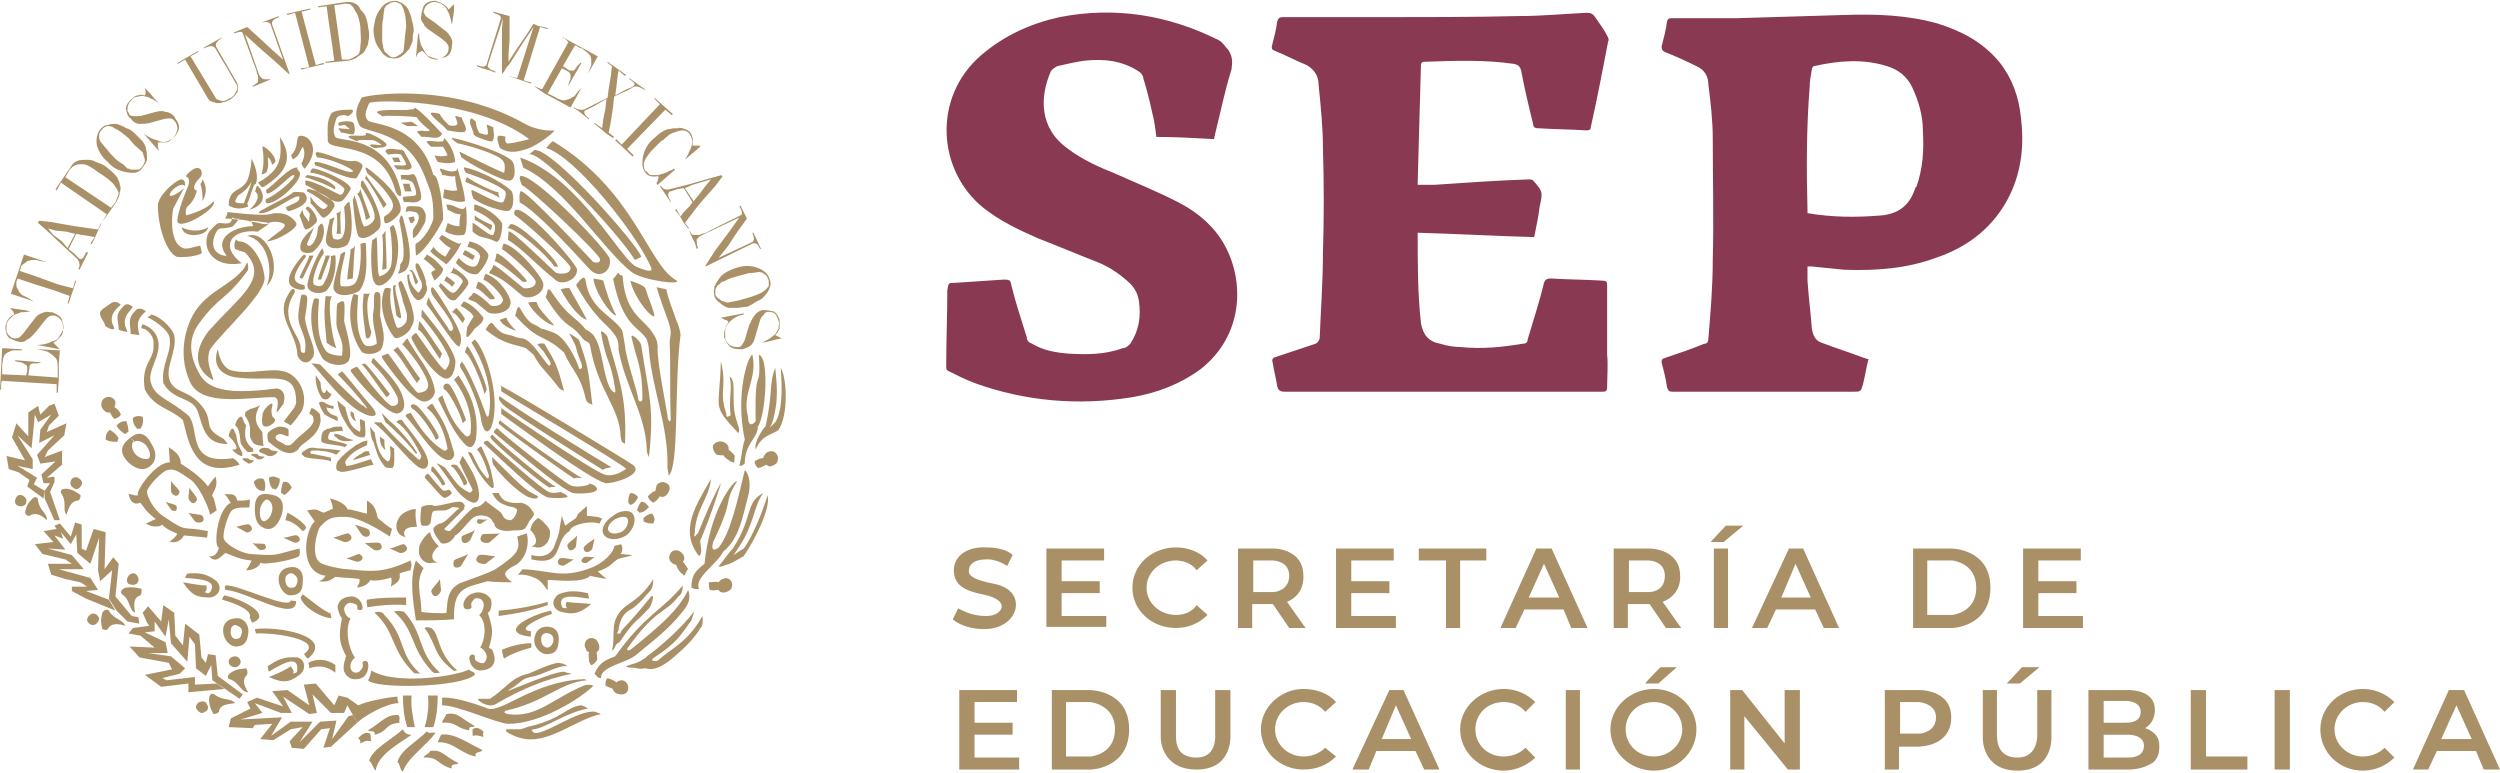 <?xml version="1.0" encoding="UTF-8"?>
<!DOCTYPE svg PUBLIC "-//W3C//DTD SVG 1.1//EN" "http://www.w3.org/Graphics/SVG/1.1/DTD/svg11.dtd">
<!-- Creator: CorelDRAW 2019 (64-Bit) -->
<svg xmlns="http://www.w3.org/2000/svg" xml:space="preserve" width="233px" height="72px" version="1.1" style="shape-rendering:geometricPrecision; text-rendering:geometricPrecision; image-rendering:optimizeQuality; fill-rule:evenodd; clip-rule:evenodd"
viewBox="0 0 2296 708"
 xmlns:xlink="http://www.w3.org/1999/xlink">
 <defs>
  <style type="text/css">
   <![CDATA[
    .fil1 {fill:#AA9067}
    .fil2 {fill:#AA9067;fill-rule:nonzero}
    .fil0 {fill:#8A3953;fill-rule:nonzero}
   ]]>
  </style>
 </defs>
 <g id="Capa_x0020_1">
  <g id="_1820758190544">
   <path class="fil0" d="M1660 195c23,4 46,4 69,2 16,-2 25,-10 30,-25 0,0 0,-1 1,-1 6,-17 7,-34 6,-51 0,-15 -4,-28 -10,-41 -5,-10 -13,-16 -23,-19 -22,-7 -45,-5 -67,0 -1,0 -2,2 -2,3 -1,6 -2,11 -2,16 -3,38 -3,76 -2,113 0,1 0,2 0,3zm0 49c0,5 0,9 0,13 1,15 3,30 4,44 1,6 3,11 9,13 13,5 26,9 39,14 1,0 2,1 4,1 -2,8 -3,15 -5,23 -2,7 -2,7 -9,7 -55,0 -111,0 -166,0 -3,0 -4,-1 -5,-4 -1,-8 -3,-15 -5,-23 0,-2 0,-3 3,-4 12,-4 24,-8 36,-13 3,0 4,-2 4,-5 2,-24 4,-48 4,-72 1,-38 0,-75 0,-112 0,-16 -2,-33 -4,-49 0,-8 -4,-14 -11,-17 -10,-5 -19,-9 -29,-13 -2,-1 -3,-2 -3,-5 2,-8 4,-15 5,-23 1,-3 2,-3 5,-3 19,0 38,0 58,0 33,-1 66,-2 100,-3 29,-1 58,0 86,8 22,7 41,17 56,35 12,15 18,32 20,51 3,24 1,48 -10,71 -14,29 -38,48 -68,58 -27,10 -55,12 -84,11 -10,-1 -20,-2 -30,-3 -1,0 -3,0 -4,0zm-358 -75c5,0 10,0 15,0 29,-2 58,-4 87,-5 1,0 3,0 4,1 9,10 9,11 6,24 -1,9 -3,18 -5,28 -36,-1 -71,-3 -107,-4 0,1 0,1 0,1 0,28 0,55 3,82 2,11 7,17 18,19 6,2 13,3 19,3 19,2 38,0 56,-3 3,0 5,-1 5,-4 5,-17 11,-35 15,-52 1,-3 3,-4 6,-4 16,1 32,1 48,2 3,0 4,1 4,4 0,21 0,43 0,64 1,10 0,20 0,30 0,3 -1,4 -4,4 -5,0 -10,0 -16,0 -92,0 -184,0 -276,0 -4,0 -6,-1 -7,-5 -1,-7 -3,-14 -4,-21 -1,-3 -1,-5 3,-6 12,-4 24,-8 36,-12 2,-1 3,-2 4,-5 1,-26 3,-52 3,-79 1,-31 1,-63 0,-95 0,-20 -2,-39 -4,-59 0,-8 -4,-14 -11,-18 -10,-4 -19,-9 -29,-13 -3,-1 -3,-2 -3,-4 2,-8 4,-15 5,-23 1,-3 2,-4 5,-4 31,0 61,0 91,0 42,0 84,0 126,-1 21,0 41,-2 62,-3 4,0 6,1 8,4 4,6 8,11 11,17 1,2 2,4 1,5 -5,26 -10,52 -16,79 0,2 -1,3 -4,3 -15,-1 -30,-1 -45,-2 -3,0 -4,-2 -4,-4 -4,-16 -8,-33 -11,-49 -1,-4 -3,-5 -6,-6 -27,-4 -55,-3 -83,-2 -2,0 -3,1 -3,3 -1,36 -2,72 -3,108 0,1 0,1 0,2zm-187 -42c-18,-1 -35,-2 -53,-2 -1,-8 -2,-16 -4,-23 -2,-10 -5,-21 -8,-31 0,-2 -2,-5 -4,-6 -15,-10 -32,-12 -50,-10 -8,1 -16,3 -25,5 -2,1 -5,3 -6,5 -10,23 -11,52 16,71 13,10 29,17 44,23 20,9 40,17 59,27 17,9 32,22 41,39 18,33 17,82 -22,113 -19,14 -40,22 -63,26 -49,8 -98,4 -145,-13 -8,-3 -16,-7 -24,-11 -2,-1 -2,-2 -2,-5 0,-23 1,-46 1,-69 1,-7 1,-7 7,-7 15,-1 30,-2 45,-3 6,0 6,1 7,6 4,16 9,31 14,47 0,3 2,5 5,6 10,6 21,8 33,9 17,1 34,1 50,-5 3,0 5,-2 7,-4 8,-12 10,-25 8,-39 -1,-8 -5,-14 -11,-19 -8,-7 -17,-13 -27,-17 -18,-7 -37,-15 -55,-22 -18,-8 -35,-16 -50,-28 -42,-34 -47,-101 -2,-140 21,-18 45,-29 72,-35 51,-10 100,-2 146,21 4,2 6,6 9,9 4,6 4,11 3,18 -6,19 -10,39 -15,59 0,2 -1,3 -1,5z"/>
   <path class="fil1" d="M170 170c0,-3 0,-6 -4,-6 -8,3 -21,16 -21,24 0,18 7,42 17,47 4,1 18,0 23,-3 1,-1 -1,-5 -1,-7 -4,0 -12,4 -16,2 -11,-4 -11,-25 -9,-36l10 -19c-4,4 -11,8 -13,7 -1,-4 10,-13 14,-9l0 0zm21 38c0,8 -23,11 -24,0 7,4 18,4 24,0l0 0zm36 8c18,-7 34,30 18,46 6,-15 1,-42 -18,-46l0 0zm-11 5c0,-1 1,-2 1,-2 1,2 3,2 4,2 9,1 20,15 22,33 1,15 -38,49 -50,66 -6,13 6,30 2,28 -26,-16 -6,-41 -4,-44 29,-33 57,-49 34,-73 0,0 -7,-2 -9,-3 -1,-2 -1,-5 0,-7l0 0zm51 169c0,0 7,-8 7,-9 0,0 1,-1 3,-4 5,-10 2,-26 -10,-34 -14,-9 -36,2 -56,-4 -10,-5 -11,-21 -11,-19 -8,23 16,26 18,26 33,4 54,-8 54,23 0,0 -1,4 -2,5 -4,5 -9,12 -9,12 -2,0 5,3 6,4l0 0zm41 -219c-6,-7 -18,-10 -26,-11 0,0 -1,1 -2,2 5,1 21,7 27,11 1,1 1,-2 1,-2l0 0zm5 43c0,-10 -1,-15 0,-21 0,0 -2,2 -4,2 1,3 1,14 0,19 0,0 4,0 4,0l0 0zm-13 100c-3,-29 -2,-30 -1,-43 0,0 3,1 6,0 -5,5 0,40 4,48 0,0 -4,-1 -9,-5l0 0zm36 -5c-4,-29 -3,-28 -2,-40 0,0 2,0 6,0 -5,5 -2,27 1,35 0,0 -1,9 -5,5l0 0zm28 -20c-3,-20 -3,-19 -3,-27 0,0 1,-1 3,-1 -3,3 2,14 4,27 1,4 0,5 -4,1l0 0zm20 -31c-4,-9 -4,-9 -6,-11 0,0 -1,0 -2,1 3,0 3,5 5,11 1,2 1,2 3,-1l0 0zm-89 -2c3,-9 6,-16 8,-22 0,0 -3,0 -4,0 0,3 -6,16 -7,22l3 0 0 0zm-17 -1c4,-8 7,-15 10,-21 0,0 -3,0 -4,0 0,3 -7,15 -9,20 0,1 3,1 3,1l0 0zm46 0c1,-13 1,-22 2,-30 0,0 -2,3 -4,3 0,5 -3,21 -3,28 0,0 4,-1 5,-1l0 0zm16 -56c-4,-12 -7,-19 -9,-26 0,0 -1,4 -3,4 3,4 7,17 8,24 0,1 3,-2 4,-2l0 0zm15 47c0,-16 -1,-25 -1,-35 0,0 -2,4 -3,4 1,5 1,23 0,32 0,0 4,-1 4,-1l0 0zm72 -80c15,7 24,10 32,15 0,0 -2,-4 -1,-5 -6,-1 -22,-9 -29,-14 -1,0 -1,4 -2,4l0 0zm59 -25c12,-3 85,76 97,97 0,0 5,-2 6,-3 -5,-13 -81,-99 -98,-98 0,0 -5,4 -5,4l0 0zm-20 68c6,-2 37,25 43,35 0,0 5,1 3,-1 -2,-7 -35,-39 -43,-38l-3 4 0 0zm-12 30c5,1 19,13 26,19 0,0 6,1 3,-2 -3,-4 -21,-23 -27,-24 0,0 -1,7 -2,7l0 0zm-17 25c4,1 6,4 13,10 0,0 6,1 4,-2 -4,-4 -9,-13 -15,-14l-2 6 0 0zm-22 22c4,1 5,4 10,10 0,0 1,-2 2,-4 -3,-5 -4,-6 -8,-10l-4 4 0 0zm-31 16c4,1 15,20 20,27 0,0 1,-3 2,-5 -3,-4 -17,-26 -21,-30l-1 8 0 0zm-23 19c4,1 17,24 22,30 0,0 1,-2 3,-4 -4,-4 -17,-26 -21,-29l-4 3 0 0zm47 36c4,1 15,22 17,31 0,0 1,-1 3,-3 -2,-6 -12,-31 -16,-33 -4,-2 -6,3 -4,5l0 0zm-29 18c3,0 18,19 21,28 0,0 2,0 3,-2 -1,-6 -16,-26 -20,-29 -4,-3 -8,-1 -4,3l0 0zm36 53c2,0 9,11 11,17 0,0 2,0 3,-2 0,-3 -7,-14 -9,-16 -2,-2 -8,-1 -5,1l0 0zm-19 4c1,0 8,8 10,13 0,0 2,0 3,-1 -1,-4 -9,-14 -11,-16 -2,-1 -2,2 -2,4l0 0zm-42 -45c4,3 19,17 28,29 0,0 0,1 1,-1 -7,-12 -22,-27 -25,-29 -10,-10 -8,-9 -4,1l0 0zm73 -64c4,1 14,23 18,38 0,0 1,-1 2,-4 -1,-8 -14,-37 -18,-40 0,0 -2,5 -2,6l0 0zm-95 11c3,1 18,24 23,30 0,0 2,-1 3,-3 -4,-5 -19,-25 -23,-28l-3 1 0 0zm104 -133c9,5 15,10 15,10 -1,1 1,-3 1,-5 -2,-1 -12,-5 -16,-9 0,0 0,4 0,4l0 0zm-11 32c9,5 9,5 9,5 -1,1 2,-2 2,-4 -3,-1 -4,-3 -9,-5 0,0 -2,3 -2,4l0 0zm-17 24c8,5 7,6 7,6 0,0 2,-3 3,-4 -3,-2 -3,-3 -8,-6 0,0 -2,4 -2,4l0 0zm-53 -70c-7,-11 -14,-19 -19,-27 0,0 0,3 -1,3 4,3 14,21 17,27 1,0 3,-3 3,-3l0 0zm-171 -19c1,0 2,-4 2,-4 4,6 4,13 0,20 0,-6 0,-10 -2,-16l0 0zm12 16c5,6 -30,27 -33,19 -1,-4 5,-22 9,-31 3,-6 1,-10 0,-10 -4,-1 5,-7 5,-7 8,-5 10,4 7,7 -9,9 -5,12 -4,12 2,-2 -1,10 -8,15 -1,1 -2,5 -1,8 8,-2 21,-7 25,-13l0 0zm24 16c-4,1 -6,-1 -7,-1 0,6 -3,6 -12,5 -3,1 -7,6 -9,8 -8,15 4,34 30,29 -21,-16 -9,-32 15,-29 0,-1 10,-6 10,-8 -1,0 -12,-2 -16,-2 -2,0 3,5 1,5 -15,0 -37,10 -24,27 0,1 -17,-1 -11,-18 1,-3 3,-7 6,-7 3,0 10,-1 11,-2l6 -7 0 0zm-11 -6c42,5 39,1 44,1 5,0 13,0 19,9 3,4 -16,16 -27,17 9,-8 19,-13 16,-16 -3,-2 -10,-3 -14,-1 -3,3 -10,-1 -16,-1 -3,-1 -7,-2 -11,-2 -3,0 -8,-1 -12,-1 -3,0 0,0 1,-6l0 0zm22 -49c0,4 -2,20 -6,23 -5,7 -15,5 -15,20 7,4 12,3 18,1l-1 -3c-11,0 -13,0 -9,-6 0,-2 8,-4 13,-14 -1,5 -7,19 -7,20 3,0 3,0 3,0 1,0 4,-11 6,-16 0,-1 2,-2 2,-2 2,-5 1,-14 -4,-23l0 0zm3 30c1,0 1,-6 3,-5 6,7 8,17 -8,22 8,-7 10,-14 5,-17l0 0zm16 -24c-1,0 3,-2 3,-4 -1,-7 -12,-15 -12,-13 1,8 2,16 -1,26 0,-1 4,-1 5,-3 2,-6 1,-8 1,-13 0,-1 3,2 4,7l0 0zm27 -2c-1,-1 2,6 3,5 15,-18 4,-30 -3,-30 -7,-1 -1,10 -10,18 1,-1 1,5 3,3 5,-3 5,-6 8,-11 0,0 4,6 -1,15l0 0zm-40 18c1,1 3,5 5,4 19,-12 29,-25 15,-46 2,20 1,30 -20,42l0 0zm8 15c0,-2 -3,4 1,4 11,-1 36,-25 28,-30 -1,-1 -1,-3 -1,-3 -8,0 -20,15 -29,21 1,-1 0,4 2,3 8,-2 21,-18 24,-17 3,2 -16,18 -25,22l0 0zm47 -38c0,1 -4,-4 -1,-5 8,0 25,10 34,8 3,0 8,2 8,5 0,1 -5,11 -6,11 -8,1 -27,-9 -38,-12 2,1 -2,-3 1,-3 8,0 30,11 33,9 0,0 2,0 1,-1 -4,-4 -24,-12 -32,-12l0 0zm65 -3c1,2 -3,-2 -3,-3 1,-4 13,-1 14,-1 1,-1 1,0 3,1 0,1 8,13 7,15 -2,4 -9,1 -13,2 1,1 -4,-4 -3,-4 5,0 11,1 11,-1 0,-1 -4,-8 -5,-9 -5,-1 -7,0 -11,0l0 0zm80 -30c1,1 -3,-3 -4,-3 -4,2 2,12 2,14 -1,0 1,2 3,3 0,0 12,5 14,4 3,-3 1,-9 1,-13 1,1 -6,-3 -6,-2 1,5 2,9 0,9 -1,0 -6,-1 -7,-2 -2,-4 -3,-7 -3,-10l0 0zm-33 -7c1,0 -7,-2 -8,-1 -3,1 13,13 13,14 0,0 1,1 2,2 0,0 15,3 16,1 3,-3 -2,-8 -3,-13 1,1 -6,-2 -6,-1 2,5 3,8 1,8 0,1 -6,1 -7,0 -3,-3 -7,-7 -8,-10l0 0zm-36 60c1,2 0,-4 0,-4 6,0 10,0 11,-1 1,0 2,1 3,3 1,3 7,18 4,21 -4,4 -11,1 -15,2 1,0 -3,-4 0,-5 5,-1 10,0 11,-2 1,-2 -2,-11 -4,-12 -4,-2 -6,-2 -10,-2l0 0zm4 30c1,1 1,-5 2,-5 4,-1 9,0 11,0 4,1 5,5 6,7 0,7 0,6 -2,10 -3,5 -6,11 -10,12 1,1 -1,-6 1,-9 3,-4 4,-6 4,-7 2,-5 -1,-8 -3,-8 -4,-1 -6,-1 -9,0l0 0zm-44 -65c2,1 -8,-3 -8,-4 1,-3 18,1 16,-3 -1,-1 3,-1 8,2 1,0 11,6 11,8 0,2 -3,3 -9,3 1,1 -5,0 -6,-2 -1,-3 11,1 10,-1 0,0 -6,-5 -10,-4 -3,0 -11,-1 -12,1l0 0zm-43 29c0,1 0,-3 2,-4 4,-1 37,13 35,19 0,0 -3,6 -7,10 -7,7 -25,-11 -35,-14 2,1 -1,-4 1,-4 9,1 28,12 31,13 3,1 5,-5 4,-6 -6,-6 -22,-14 -31,-14l0 0zm-3 17c0,1 -1,-2 1,-2 4,-1 27,10 24,16 0,0 -4,8 -9,10 -3,2 -8,-10 -13,-13 1,0 -1,-9 1,-5 3,5 8,9 10,10 3,1 5,-3 5,-3 -6,-5 -11,-9 -19,-13l0 0zm-1 16c-1,1 0,-2 2,-2 3,1 11,12 7,15 0,0 -4,5 -9,6 -2,0 -4,-9 -6,-13 0,1 3,-7 3,-4 1,5 2,4 5,9 1,2 1,0 1,-2 1,-5 1,-4 -3,-9l0 0zm30 -76c1,0 -1,-2 0,-3 1,-1 13,-3 14,1 0,0 2,6 0,9 -1,2 -8,-1 -12,-1 1,0 -4,-5 -1,-4 4,1 4,0 8,1 2,0 1,-1 -1,-2 -3,-3 -2,-2 -8,-1l0 0zm-19 94c-1,0 3,-6 4,-4 2,2 4,15 -8,25 -1,2 -11,3 -12,-2 -1,-4 1,-9 8,-16 0,1 6,-6 4,-3 -2,5 -4,9 -6,14 0,2 2,4 6,-1 3,-6 3,-5 4,-13l0 0zm24 -20c0,1 4,-6 5,-4 1,6 5,29 -2,39 -3,3 -16,6 -19,-1 -2,-3 1,-13 3,-23 0,2 5,-3 4,0 -2,5 -3,13 -1,18 0,1 7,3 9,-2 3,-6 2,-17 1,-27l0 0zm-23 85c1,1 -4,-3 -5,1 -5,16 -1,38 8,53 3,5 18,10 24,3 4,-6 0,-22 -4,-37 0,0 1,-13 0,-17 -1,-3 -6,1 -6,1 -1,1 -1,14 -1,15 -1,13 8,17 5,33 0,0 -12,0 -15,-5 -9,-13 -7,-33 -6,-47l0 0zm-23 -5c2,-2 0,-10 -6,2 -11,19 8,34 9,53 0,5 8,13 14,4 5,-8 -5,-20 -7,-37 0,1 3,-16 2,-19 -1,-3 -5,-2 -5,-2 -1,1 -3,17 -3,18 -1,13 9,19 6,35 0,0 -4,2 -4,-4 1,-11 -21,-26 -6,-50l0 0zm59 1c1,2 -4,-3 -5,1 -5,16 -2,37 8,51 3,4 17,3 19,-4 3,-9 1,-14 -2,-29 0,1 1,-17 0,-20 -2,-3 -5,-1 -5,0 -1,1 0,12 -1,16 -2,11 3,22 3,30 0,0 -8,5 -12,0 -8,-12 -6,-31 -5,-45l0 0zm30 -6c1,1 -5,-2 -6,1 -5,13 -1,31 9,44 2,3 13,-3 15,-8 4,-7 4,-9 1,-21 0,0 -7,-20 -9,-22 -1,-2 -3,1 -3,1 -1,1 4,14 4,17 3,9 5,12 3,19 -1,2 -7,8 -9,4 -4,-11 -7,-23 -5,-35l0 0zm28 26c0,2 0,-8 1,-6 11,14 25,30 30,45 1,4 -1,18 -8,18 -9,0 -28,-27 -32,-37 -1,-2 4,-5 4,-5 1,0 22,33 27,34 0,0 6,-6 3,-12 -4,-11 -17,-28 -25,-37l0 0zm-18 25c1,1 5,-6 5,-5 10,18 22,30 25,46 2,6 -4,12 -9,12 -10,1 -33,-31 -39,-40 -1,-2 0,-2 5,-4 1,-1 24,35 28,36 0,0 11,0 9,-9 -3,-11 -16,-28 -24,-36l0 0zm-28 17c0,1 1,-6 3,-3 13,14 24,24 27,39 1,6 -1,10 -6,11 -10,1 -37,-30 -43,-39 0,-1 0,-2 6,-4 0,0 27,36 32,36 0,0 8,1 5,-8 -5,-11 -16,-24 -24,-32l0 0zm-41 25c0,1 2,3 4,4 0,1 2,-1 -2,4 -1,1 -2,1 -4,1 -4,0 -9,-14 -8,-22 0,0 3,4 4,6 1,0 0,8 3,10 0,0 1,1 2,-1 2,-4 0,-1 1,-2l0 0zm10 -14c0,1 4,-4 5,-2 12,14 17,21 25,30 9,10 4,11 -1,10 -21,-6 -45,-41 -53,-48 0,0 3,0 8,1 0,0 36,38 40,38 0,0 6,6 1,-1 -7,-9 -17,-20 -25,-28l0 0zm114 -12c1,1 -3,2 -1,6 8,12 18,37 19,49 3,13 7,10 9,6 10,-26 -5,-72 -15,-81 0,0 -1,1 -3,3 0,0 22,32 16,66 0,0 -1,5 -3,-1 -5,-14 -15,-39 -22,-48l0 0zm-18 31c1,1 -5,2 -3,5 7,14 13,28 22,38 8,10 11,2 12,-2 4,-27 -8,-47 -16,-59 0,0 -2,2 -4,4 0,0 19,23 15,50 0,0 -2,4 -5,1 -11,-11 -15,-21 -21,-37l0 0zm-29 16c1,1 -6,1 -4,4 10,11 21,29 32,37 10,7 13,-1 12,-4 -8,-29 -11,-30 -20,-45 0,0 -3,1 -5,4 0,0 14,9 19,37 0,0 -1,4 -5,1 -12,-8 -20,-19 -29,-34l0 0zm32 51c2,1 -11,-7 -7,-3 10,12 15,23 25,31 12,9 13,0 13,-4 -1,-12 -6,-21 -15,-35 0,0 -2,3 -3,6 0,0 5,11 12,25 0,1 -2,4 -4,2 -10,-5 -12,-10 -21,-22l0 0zm24 -14c1,1 -4,-2 -3,0 3,7 11,22 18,29 6,7 6,2 5,-2 -3,-18 -6,-21 -11,-33 0,0 -2,1 -4,3 0,0 5,4 11,24 0,0 0,4 -2,2 -8,-9 -8,-12 -14,-23l0 0zm-83 -28c2,1 -8,-1 -6,1 13,10 29,32 40,40 8,5 10,-2 9,-6 -2,-8 -8,-17 -24,-37 0,0 -3,-1 -5,2 0,0 10,4 23,31 0,0 -1,5 -3,3 -10,-9 -22,-20 -34,-34l0 0zm26 -136c0,1 -2,0 -2,1 0,6 2,17 8,22 2,2 6,0 7,-2 2,-3 5,-7 2,-12 2,0 -5,-19 -8,-19 -1,0 -2,1 -1,5 0,0 4,11 5,12 1,4 1,5 -1,8 0,1 -2,3 -3,1 -4,-4 -8,-10 -7,-16l0 0zm18 21c0,0 -3,6 -2,7 10,13 28,42 30,38 2,-3 2,-10 -1,-15 1,-1 -22,-40 -24,-39 -1,0 -2,3 0,7 3,5 21,26 19,32 0,0 -2,2 -3,1 -3,-6 -19,-26 -19,-31l0 0zm-90 -38c-1,1 4,-1 4,0 1,7 0,23 -8,32 -3,3 -13,4 -17,-2 -3,-4 6,-27 13,-37 0,2 3,3 0,7 -3,4 -10,21 -8,26 0,1 7,4 9,0 4,-6 7,-16 7,-26l0 0zm27 -11c-1,1 5,-2 5,0 0,8 3,30 -5,42 -2,4 -20,9 -24,1 -3,-3 4,-22 6,-34 0,2 4,-4 4,0 -2,9 -6,23 -4,30 0,0 11,2 14,-4 4,-7 5,-24 4,-35l0 0zm1 -52c-1,1 -1,-9 2,-5 8,13 18,32 15,42 -2,4 -15,14 -20,8 -2,-4 -4,-21 -5,-34 1,2 1,-6 2,-2 3,8 5,21 8,27 0,1 8,-1 10,-7 1,-8 -7,-21 -12,-29l0 0zm89 -40c0,1 -9,-6 -5,-5 15,3 51,15 55,22 2,3 4,19 -5,17 -4,0 -34,-14 -43,-22 2,1 -3,-6 0,-4 6,3 34,17 40,19 0,0 2,-7 -1,-11 -4,-6 -31,-14 -41,-16l0 0zm58 38c1,1 -5,-10 1,-8 17,4 78,68 80,76 2,11 -9,19 -18,10 -20,-22 -51,-55 -65,-62 1,2 -1,-6 1,-10 3,-4 63,61 67,65 0,0 7,2 6,-3 -2,-6 -62,-63 -72,-68l0 0zm-6 28c0,1 -3,-6 3,-5 13,3 54,50 54,55 0,10 -14,14 -19,10 -18,-14 -33,-31 -44,-37 0,-4 -1,7 0,-8 1,-4 41,36 44,38 0,0 13,3 13,-5 0,-4 -43,-43 -51,-48l0 0zm-12 31c0,1 1,-6 2,-5 13,3 36,32 36,37 1,10 -14,15 -19,11 -17,-14 -19,-16 -31,-21 2,-4 3,-3 4,-7 0,-3 25,19 28,21 0,0 11,1 11,-6 0,-4 -24,-26 -31,-30l0 0zm-17 28c0,1 1,-6 3,-5 13,5 22,21 22,26 0,10 -16,12 -21,9 -16,-13 -7,-7 -18,-12 2,-4 3,-2 4,-5 1,-4 15,9 17,11 0,0 9,2 11,-5 0,-4 -11,-16 -18,-19l0 0zm57 -121c0,2 6,-7 7,-6 74,45 87,112 112,127 11,6 -30,1 -40,-7 -26,-20 -62,-79 -100,-96 2,2 -3,-9 -2,-9 54,19 91,92 106,100 0,0 17,8 14,1 -12,-29 -70,-103 -97,-110l0 0zm-73 23c1,1 -4,-5 -1,-5 18,4 39,17 43,22 2,3 3,19 -5,18 -3,0 -21,-4 -31,-12 2,1 -1,-1 -1,-7 0,-2 23,13 29,11 0,0 4,-6 2,-10 -4,-5 -26,-14 -36,-17l0 0zm7 34c1,1 0,-5 1,-5 12,3 22,12 25,17 1,2 -1,20 -6,17 -10,-5 -13,-2 -21,-9 0,-4 0,-3 0,-8 1,-1 16,13 19,11 0,0 3,-6 1,-10 -2,-4 -12,-10 -19,-13l0 0zm-14 44c1,0 -3,4 -2,5 8,8 14,11 19,10 2,0 13,-15 10,-19 -1,-1 -5,-9 -17,-11 0,1 -3,8 -2,5 1,0 11,2 12,9 0,0 -2,9 -5,9 -5,1 -10,-3 -15,-8l0 0zm-17 23c1,0 -1,3 -1,3 7,9 9,14 15,13 1,-1 14,-14 12,-17 0,-1 -3,-7 -14,-13 1,1 -3,7 -3,5 0,-1 11,2 12,8 0,0 -5,9 -8,10 -4,1 -7,-5 -13,-9l0 0zm-46 -51c0,1 3,-4 4,-1 6,15 4,34 -1,44 -2,5 -14,17 -18,6 -2,-4 -3,-25 -1,-38 1,2 4,-4 4,-1 1,8 0,36 3,35 2,-1 7,-2 10,-9 2,-8 1,-25 -1,-36l0 0zm101 165c3,0 0,6 2,7 17,12 80,59 95,63 6,1 37,-8 25,-17 -4,-3 -106,-65 -122,-73 3,2 0,5 2,6 7,5 117,70 114,71 -2,1 -11,8 -20,5 -10,-3 -84,-53 -96,-62l0 0zm-3 19c2,0 -4,3 -2,5 14,11 60,51 72,55 4,1 28,1 21,-6 -3,-3 -12,-4 -5,-3 2,1 -11,5 -18,2 -8,-4 -59,-44 -68,-53l0 0zm-8 12c1,0 -7,0 -2,4 10,9 48,46 57,48 2,1 21,1 18,-1 -1,-2 -5,-3 -6,-4 0,0 -7,2 -11,0 -6,-2 -49,-40 -56,-47l0 0zm11 -19c2,0 -4,2 1,5 9,8 68,50 68,49 -1,-2 8,0 6,-1 -5,-2 -68,-46 -75,-53l0 0zm-7 13c1,1 -3,1 -1,4 6,8 52,46 54,45 1,-1 6,0 5,-1 -4,-1 -53,-41 -58,-48l0 0zm0 21c0,1 0,5 1,7 14,19 31,30 33,30 9,3 8,-1 8,-1 -12,-7 -7,-1 -42,-36l0 0zm7 -56c1,0 -4,1 3,8 7,7 92,60 92,60 0,-2 8,-2 7,-3 -4,-2 -95,-58 -102,-65l0 0zm-121 -204c0,1 -5,-9 0,-5 12,9 31,26 30,38 0,5 -14,16 -15,11 -1,-5 0,-3 0,-5 0,0 8,-4 8,-10 0,-7 -15,-23 -23,-29l0 0zm-57 76c0,1 0,-4 -3,-1 -7,8 -15,19 -12,26 2,5 14,7 14,4 0,-3 0,-2 -1,-3 0,0 -7,-1 -8,-5 -2,-4 5,-15 10,-21l0 0zm112 199c1,0 -5,2 -2,5 5,5 11,13 16,17 2,2 8,-3 8,-4 -1,-2 -2,-3 -3,-3 0,0 -5,2 -6,0 -2,-2 -9,-10 -13,-15l0 0zm-26 -231c-1,1 1,-10 3,-4 4,15 11,41 2,49 -4,2 -7,4 -6,1 2,-3 1,-6 2,-6 0,0 -2,1 1,-3 4,-5 0,-27 -2,-37l0 0zm1 -29c0,0 1,4 0,5 -1,1 -4,-1 -5,-5 -13,-48 -62,-34 -62,-46 0,-11 -1,-17 3,-24 1,-3 10,-4 16,-4 9,-1 1,6 -1,6 -2,-2 -9,-1 -10,2 -2,6 -4,12 -1,17 3,5 47,-3 60,49l0 0zm30 -14c5,-1 9,29 9,40 0,3 -16,30 -25,34 0,0 -1,-11 0,-11 8,-4 16,-19 16,-24 0,-22 -3,-24 -8,-38 -17,-44 -57,-39 -60,-47 -6,-12 -1,-18 2,-25 2,-2 81,-16 152,25 4,2 15,6 25,5 2,0 -15,14 -25,17 -4,1 -15,6 -25,-1 0,0 -3,-8 -2,-10 1,-3 10,1 8,0 -2,0 -1,6 1,6 6,0 20,-4 20,-4 -52,-39 -147,-36 -147,-33 -3,7 -5,12 -1,16 4,4 47,2 60,50l0 0zm-136 30c1,-1 1,4 4,3 10,-3 21,-9 13,-17 0,0 -9,-1 -10,0 -4,4 -18,10 -28,16 1,-1 -8,4 0,3 10,-1 35,-21 34,-14 0,4 -4,4 -13,9l0 0zm98 -46l6 0 2 4c-2,0 -4,0 -6,0l-2 -4 0 0zm8 -32l10 -1 6 4c-4,0 -6,0 -10,0l-6 -3 0 0zm2 56l6 0 2 7c-2,0 -4,0 -6,0l-2 -7 0 0zm5 31l5 -1 1 4c-2,0 -1,3 -4,2l-2 -5 0 0zm17 34c6,3 11,8 15,13 0,3 -3,7 -8,11 -1,-2 -2,-5 -3,-7 1,-2 2,-2 4,-3 -3,-4 -7,-7 -11,-10 1,-1 2,-2 3,-4l0 0zm34 43c8,3 14,10 18,15 0,4 -4,7 -8,10 -11,16 -7,3 -7,-1 1,-2 5,-9 6,-10 -2,-4 -7,-7 -12,-10 1,-1 2,-3 3,-4l0 0zm-20 -61c5,3 10,6 15,8 1,0 2,0 3,-1 -4,8 -8,14 -14,20 -5,-4 -10,-7 -15,-12 1,-1 2,-2 3,-4 3,4 7,7 11,9 2,-3 3,-5 5,-8 -5,-2 -8,-6 -11,-9 2,-1 1,-2 3,-3l0 0zm4 -28c7,0 11,5 16,4 1,-1 2,-2 2,-3 1,11 1,25 -2,27 -6,1 -11,0 -17,-3 0,-3 2,-6 2,-8 4,2 7,3 11,3 0,-3 0,-7 1,-11 -6,0 -8,-3 -12,-4 0,-2 -1,-3 -1,-5l0 0zm-6 -33c5,1 9,4 15,2 1,-1 1,-2 1,-3 3,11 7,24 7,31 -6,2 -12,-1 -20,-3 0,-3 1,-6 1,-8 4,1 7,2 12,1 -1,-3 -2,-10 -2,-13 -5,1 -8,-1 -12,-1 0,-3 -2,-3 -2,-6l0 0zm-58 -52c5,-3 24,-1 30,-2 0,-1 4,1 5,-2 9,6 20,19 25,24 -3,7 -12,2 -19,3 -3,-4 -3,-3 -4,-5 5,-2 8,1 12,-1 -3,-2 -11,-9 -12,-12 -4,-1 -28,-2 -32,-1 -2,-2 -4,-2 -5,-4l0 0zm46 27c5,-1 8,1 15,0 0,-1 1,-2 1,-3 7,7 10,17 10,22 -6,2 -10,1 -16,0 -1,-2 -2,-4 -3,-6 5,1 8,1 12,0 -1,-3 -3,-6 -4,-8 -4,0 -7,0 -11,0 -1,-1 -4,-3 -4,-5l0 0zm-164 118c-1,1 1,-2 -1,-7 0,0 -2,5 -4,7 -13,16 -37,21 -48,46 -8,18 -9,39 0,58 11,22 54,13 76,13 7,0 3,11 3,14 2,-1 5,-7 6,-7 4,-12 -3,-15 -6,-15 -38,5 -61,3 -70,-12 -13,-22 -9,-37 -1,-48 19,-26 24,-20 45,-49l0 0zm384 18c1,7 6,19 9,28 2,4 4,11 4,14 -6,45 -1,122 -11,129 0,-3 -1,-5 -1,-8 1,-37 -14,-71 -17,-107 0,-3 -1,-7 -2,-10 -7,-12 -22,-11 -31,-56 2,0 4,-6 5,-5 2,4 4,0 4,5 3,34 20,37 28,51 1,1 4,6 4,12 -1,12 8,55 9,63 0,5 3,7 3,3 -1,-28 0,-49 -1,-71 0,-1 1,-6 1,-8 0,-8 -5,-16 -13,-42l9 2 0 0zm-23 52c7,46 12,56 7,102 -1,-2 -2,-4 -2,-7 -1,-32 -20,-58 -26,-92 0,-1 1,-8 -4,-14 -8,-11 -16,-12 -35,-45 2,-2 8,-12 9,-3 4,25 24,31 33,44 1,1 2,10 3,15 1,12 11,40 12,48 0,3 4,5 4,0 0,-28 -5,-34 -10,-56 -1,-5 9,4 9,8l0 0zm-31 -8c9,35 18,52 16,98 -1,-2 -3,1 -4,-7 -1,-27 -21,-42 -28,-83 -1,-5 -4,-3 -7,-7 -12,-16 -14,-6 -34,-38 2,-2 1,-12 6,-4 16,24 22,22 31,34 1,0 4,2 7,5 9,12 8,36 16,50 2,2 5,5 4,0 -4,-28 -8,-23 -13,-52 -1,-4 6,2 6,4l0 0zm-26 3c8,24 8,24 12,59 -5,-2 -5,-3 -6,-5 -5,-23 -12,-25 -20,-43 -1,-1 -8,-7 -10,-8 -12,-8 -16,-5 -35,-26 1,-1 2,-12 5,-6 9,16 11,12 19,18 1,0 10,3 12,4 10,4 20,23 23,33 0,0 4,1 2,-5 -8,-19 -1,-9 -11,-27 -2,-2 8,4 9,6l0 0zm-32 3c10,17 11,17 18,43 -4,-1 -4,-2 -5,-3 -13,-17 -16,-17 -23,-30 -1,-1 -6,-5 -7,-6 -11,-4 -20,-3 -37,-17 1,-1 4,-9 7,-5 9,12 13,8 21,12 0,0 4,1 6,1 9,2 18,19 24,25 0,0 3,0 1,-4 -10,-15 -1,-3 -11,-15 -2,-1 5,-2 6,-1l0 0zm93 -50c2,7 8,20 8,25 -6,-1 -20,-21 -22,-33 -1,0 14,4 14,8l0 0zm-39 -8c2,7 6,21 12,32 -5,0 -20,-22 -21,-34 -2,0 8,1 9,2l0 0zm-31 7c3,6 10,17 16,29 -8,-2 -19,-18 -24,-28 -1,0 7,-2 8,-1l0 0zm-30 13c1,5 7,11 16,21 -6,0 -20,-12 -24,-21 0,0 7,-1 8,0l0 0zm-28 14c1,3 3,6 9,12 -4,-1 -13,-5 -15,-10 0,0 5,-2 6,-2l0 0zm-125 99c0,10 2,14 3,15 3,10 4,14 9,21 2,3 3,3 8,3 3,0 2,-12 2,-18 -1,0 -2,-2 -4,-2 0,1 2,10 -1,14 0,-1 -1,0 -1,0 -5,-3 -6,-7 -7,-8 -3,-6 -4,-13 -5,-19 -1,0 -5,-6 -4,-6l0 0zm-27 23c-6,-1 -18,-2 -21,-2 -6,-1 -8,-1 -12,2 -2,1 -5,3 -1,5 1,3 18,2 25,5 0,-1 0,-2 0,-3 0,-1 -14,-3 -17,-4 0,0 -2,1 -2,-2 1,-1 2,-1 3,-1 3,0 14,0 21,4 0,-1 4,-4 4,-4l0 0zm1 -22c-3,0 -9,0 -9,1 -5,2 -3,0 -6,2 -2,1 -4,2 -4,10 1,4 14,3 22,6 0,-1 1,-1 2,-2 -1,-2 -14,-4 -17,-5 -1,-3 -1,-1 0,-5 0,0 1,-1 1,-2 4,0 4,-1 12,-1 0,0 -1,-4 -1,-4l0 0zm-3 -5c-2,0 -11,-5 -11,-5 -3,-2 -2,-1 -3,-3 -1,-1 -4,-7 -4,-9 4,-3 7,3 13,3 0,0 1,1 0,3 0,0 -2,-1 -4,-1 -4,-1 -2,-1 -1,3 0,0 2,1 2,2 2,1 2,1 7,3 0,1 0,5 1,4l0 0zm26 18c-4,0 -9,4 -10,4 -8,6 -11,8 -17,15 -1,2 -3,9 2,9 1,3 25,-5 31,-6 0,-1 -2,-3 -2,-5 -2,0 -20,7 -23,6 0,-1 -1,-2 -1,-3 1,-4 4,-5 4,-6 5,-5 10,-7 16,-10 0,0 1,-6 0,-4l0 0zm-27 -37c0,7 5,17 6,18 3,6 5,8 9,13 3,2 4,3 9,3 3,-1 1,-10 1,-15 -1,0 -2,-1 -4,-2 -1,1 0,5 0,10 -1,0 1,3 -2,1 -4,-2 -5,-4 -6,-5 -3,-4 -5,-13 -6,-17 -1,0 -7,-6 -7,-6l0 0zm44 45c-1,-2 -1,-6 -1,-9 -2,-1 -3,-2 -4,-3l0 4c0,0 1,4 1,4 1,1 3,5 4,4l0 0zm-30 10c3,-1 13,-4 16,-5 -1,-2 -1,-2 -1,-3 -3,-1 -5,0 -7,2 0,0 -3,1 -3,2 -2,0 -5,4 -5,4l0 0zm-1 -18c-14,2 -13,-4 -16,-4 0,-2 0,-1 0,-2 3,-1 7,2 9,2 0,0 0,1 7,3 2,0 1,1 0,1l0 0zm-82 -15c-1,-4 0,-6 0,-8 0,-6 8,-12 9,-11 1,2 -2,5 0,11 0,2 4,2 2,6 -5,5 -10,5 -11,2l0 0zm1 27c3,1 3,2 5,2 4,1 8,-3 8,-4 -1,-1 -6,0 -8,-3 -1,0 -4,-1 -7,0 -5,3 0,4 2,5l0 0zm-8 3c1,1 2,2 3,2 3,1 6,-2 6,-2 -1,-1 -5,0 -6,-2 0,-1 -3,-1 -5,-1 -3,1 0,2 2,3l0 0zm-9 4c2,1 2,1 3,2 3,0 5,-2 5,-3 0,0 -4,0 -4,-1 -1,-1 -3,-1 -5,-1 -3,1 0,2 1,3l0 0zm7 -18c-6,-8 2,-11 -7,-24 0,-4 1,-4 3,-5 2,-2 8,-2 11,-5 -2,4 -9,14 2,25 0,0 0,5 1,13 -2,-1 -4,0 -5,-1 -2,0 -5,-2 -5,-3l0 0zm1 9c-1,-1 0,-3 -1,-3 -4,-3 -9,-8 -6,-21 -3,-4 -3,-7 -4,-8 -3,-1 -6,6 -6,8 3,2 4,6 5,16 0,0 1,3 6,8 2,1 4,0 6,0l0 0zm-10 4c-1,0 0,-2 -1,-4 -2,-4 -4,-6 -5,-15 -2,-4 -2,-5 -3,-6 -2,-1 -4,5 -4,7 3,2 12,13 4,12 -2,0 3,4 5,5 2,1 2,1 4,1l0 0zm104 -32c-1,-2 -2,-5 -2,-7 -1,-1 -2,-2 -3,-2l0 3c0,0 0,2 1,2 0,2 3,4 4,4l0 0zm-43 -7c3,2 4,2 4,7 -2,7 -10,10 -20,21 -2,2 -5,1 -6,1 -3,-3 -8,-3 -9,-7 0,-1 1,-2 1,-2 4,-3 8,1 11,1l0 -6c-1,-2 -5,-3 -9,-3 -3,1 -8,3 -10,6 -1,3 0,9 2,9 2,2 10,8 15,9 2,0 5,2 11,-3 2,-6 17,-10 20,-24 1,-3 0,-5 0,-8 -1,-2 -6,-6 -8,-6l-2 5 0 0zm-145 -91c11,3 20,15 21,19 3,15 -9,30 -4,42 5,12 18,8 30,24 11,14 -1,19 19,29 1,1 3,3 4,5 -19,0 -22,-12 -27,-29 -5,-15 -23,-10 -32,-27 -2,-17 7,-26 6,-40 0,-9 -17,-19 -20,-20 -2,0 3,-2 3,-3l0 0zm-8 9c11,4 13,11 14,14 4,15 -11,29 -6,41 4,12 16,14 33,28 13,11 -3,47 42,40 2,1 5,4 6,6 -43,14 -47,-23 -52,-41 -12,-11 -26,-11 -35,-28 -4,-24 9,-27 8,-41 1,-9 -7,-15 -10,-15 -2,0 -1,-3 0,-4l0 0zm3 -12c-4,4 -9,8 -7,17 0,1 1,5 1,5 -1,0 -6,-1 -8,-1 0,-10 -4,-14 6,-23 4,-1 6,1 8,2l0 0zm-12 -4c-3,5 -9,8 -7,18 0,0 2,4 2,5 -2,0 -6,-1 -8,-2 0,-10 -5,-13 6,-23 4,-1 5,1 7,2l0 0zm-11 -2c-4,4 -10,8 -8,17 0,0 2,4 2,5 -2,2 -6,-1 -8,-2 -2,-6 -6,-9 -5,-13 0,-2 7,-6 11,-9 4,-1 5,0 8,2l0 0zm286 184c-3,0 -7,0 -10,2 0,0 -3,19 2,17 2,0 4,1 6,-2 1,0 1,-11 3,-11 0,-1 7,-1 10,-1 4,0 8,-4 8,-3 1,0 4,0 6,1 -5,3 -13,14 -18,14 -1,0 -6,3 -6,5 0,4 4,9 7,13 2,1 9,1 13,-7 4,-1 15,-17 18,-17 1,-1 5,-2 9,-1 7,1 7,6 9,7 0,3 2,6 11,7 16,-2 16,2 21,-9 7,-8 4,-7 2,-11 -2,-3 -5,-5 -9,-6 -13,1 -18,-2 -21,-9 0,0 -4,0 -6,0 3,6 6,9 12,11 2,2 10,1 11,5 -2,8 -6,9 -6,9 -7,0 -7,-5 -9,-7 -2,-2 -14,-10 -14,-11 0,0 -4,6 -10,6 -3,0 -19,19 -23,22 -4,0 -6,-2 -4,-3 3,-3 16,-16 17,-17 1,-3 1,-4 0,-5 -1,-1 -2,-2 -4,-2 -8,0 -23,6 -25,3l0 0zm-15 4c-1,5 0,11 1,16 -2,0 -5,0 -8,1 -3,1 -6,5 -2,9l-2 -1c-6,-1 -10,-10 -4,-18 2,-4 12,-8 15,-7l0 0zm13 21c1,5 4,9 8,13 -5,3 -10,12 -1,15 0,0 -5,0 -5,0 -6,2 -14,-4 -12,-14 0,-4 7,-13 10,-14l0 0zm99 -13c-4,3 -6,6 -7,11 4,3 9,13 1,15 0,0 5,1 5,1 6,1 13,-5 12,-15 0,-3 -9,-12 -11,-12l0 0zm45 -2l0 -9 -8 7 -2 4 -10 7 -3 -9 -2 11c0,5 -4,14 -5,17 -4,10 -14,10 -21,8l0 4c31,7 20,-17 35,-26 0,0 1,-2 2,-3 7,-5 20,-6 25,-4 1,1 2,-4 3,-4 0,-2 -12,-3 -14,-3l0 0zm31 35l11 1c-5,2 -10,2 -14,4 -6,4 -6,7 -18,11l8 7c-5,-1 -12,-2 -15,-3 -7,8 -39,3 -39,4l0 9c0,2 -5,-9 -12,-11 -6,-3 -15,-4 -16,-2l5 -6c25,1 36,9 62,-1 12,-4 22,-15 22,-20 1,-1 4,-1 6,-2 2,1 2,7 0,9l0 0zm-43 5c-4,0 -9,-2 -13,-1 -5,6 3,8 5,6l8 -5 0 0zm3 -22c-3,4 -8,6 -9,9 1,8 7,4 8,1l1 -10 0 0zm16 3c-4,3 -8,5 -10,8 0,7 7,4 8,1l2 -9 0 0zm0 17c-4,0 -8,-1 -10,0 -5,5 1,6 3,5l7 -5 0 0zm-419 -57c-4,1 -5,-1 -9,-1 2,8 5,10 11,8 4,5 4,7 14,15 -3,1 -6,3 -9,4 4,3 12,4 15,1 2,3 8,6 13,8 3,1 -7,8 -6,8 6,1 10,-1 13,-6 1,0 21,2 21,2 1,-2 0,-2 1,-6 -25,-5 -18,2 -40,-13 -10,-6 -16,-19 -16,-23 0,-5 15,-20 19,-20 6,-2 11,2 20,8 8,5 17,24 19,33l6 -4c-2,-8 -2,-11 -4,-13 -1,-3 6,-7 3,-18 -3,3 -5,6 -7,9 -5,-7 -14,-14 -25,-21 0,-6 -3,-10 -11,-15l1 14c-13,-1 -33,28 -29,30l0 0zm46 16c5,2 10,1 13,3 4,7 -5,7 -7,5l-6 -8 0 0zm1 -23c2,4 6,7 7,11 -3,7 -8,1 -8,-2l1 -9 0 0zm-17 -6c3,4 7,7 8,10 -2,7 -8,2 -8,-1l0 -9zm-5 19c4,2 9,2 10,4 2,6 -4,5 -5,3l-5 -7 0 0zm147 68c-3,4 -2,3 -6,5 6,1 10,0 15,-4 7,1 17,1 22,2 1,4 -1,4 -2,8 6,-1 10,-3 12,-7 4,1 12,0 18,-2 3,-2 1,8 1,8 6,-4 9,-5 8,-12 1,-1 10,-3 10,-3 0,-2 2,-4 0,-9 -26,12 -36,10 -58,8 -5,0 -20,-3 -25,-6 -9,-6 -3,-29 0,-33 5,-5 8,-10 24,-9 11,0 31,12 40,18l2 -7c-8,-5 -10,-8 -12,-9 -3,-1 0,-11 -11,-17 0,4 0,8 0,12 -5,-1 -14,-4 -18,-4 -1,-5 -11,-9 -16,-10 0,0 4,9 2,10 -2,0 -6,3 -8,3 -6,-2 -5,-4 -15,-2l7 10c-10,10 -14,47 10,50l0 0zm36 -30c5,0 11,-1 14,0 5,6 -3,8 -6,6l-8 -6 0 0zm23 5c5,-1 10,-4 13,-4 7,5 -1,9 -4,8l-9 -4 0 0zm-32 -22c5,2 11,3 13,5 3,8 -5,7 -7,4l-6 -9 0 0zm-20 12c5,-1 11,-4 14,-4 7,5 -1,9 -4,8l-10 -4 0 0zm12 19c5,-1 10,-4 12,-4 7,4 0,8 -3,7l-9 -3 0 0zm-117 -10c-1,5 -4,9 -9,8 6,7 10,1 15,-3 6,2 12,6 24,7 -1,3 -3,6 -5,9 7,0 13,-4 13,-7 4,3 38,-4 36,-7 0,-1 1,-2 0,-6 -25,6 -18,7 -45,5 -10,-1 -22,-9 -24,-13 -3,-4 4,-25 7,-27 4,-4 16,-2 16,-3 0,0 1,-7 0,-7 -3,1 -6,1 -11,1 -2,-6 -3,-6 -12,-6 3,2 4,6 6,8 -13,6 -16,41 -11,41l0 0zm59 -9c5,0 10,-3 13,-2 6,5 -1,8 -4,6l-9 -4 0 0zm4 -23c4,2 17,10 17,14 0,1 -2,3 -3,3 -4,-4 -9,-9 -16,-10l2 -7 0 0zm-47 13c5,-1 10,-3 12,-2 6,5 -1,8 -3,7l-9 -5 0 0zm15 15c4,1 9,0 11,1 4,5 -3,6 -5,5l-6 -6 0 0zm13 -40l1 -5c-8,-1 -12,3 -12,13 0,10 2,15 8,18 6,3 13,0 17,-13 3,-13 -3,-17 -13,-18l-1 5c3,0 6,5 5,10 -1,6 -5,10 -8,10 -3,-1 -4,-6 -3,-12 1,-4 4,-8 6,-8l0 0zm-12 -16c2,-3 5,-4 9,-3 2,4 2,7 1,11 -1,0 -2,0 -3,0 -4,-1 -6,-4 -7,-8l0 0zm14 -4c3,-2 6,-1 10,1 0,4 -1,7 -4,10 -1,-1 -2,-1 -3,-1 -2,-3 -3,-6 -3,-10l0 0zm13 4c4,-1 6,1 8,5 -2,3 -4,5 -7,7 -1,-1 -2,-2 -3,-2 0,-4 1,-7 2,-10l0 0zm316 33l5 -4c-3,-4 -12,-3 -18,2 -8,5 -12,13 -8,18 3,4 12,5 20,0 7,-5 10,-15 6,-20l-5 4c2,3 0,9 -4,12 -5,3 -11,3 -13,0 -2,-3 1,-8 6,-11 4,-2 9,-3 11,-1l0 0zm3 -23c3,0 6,2 7,4 -2,4 -4,6 -7,7 -1,-1 -1,-1 -2,-2 0,-3 0,-6 2,-9l0 0zm10 8c3,0 5,2 7,5 -3,3 -5,5 -9,5 0,-1 -1,-1 -2,-2 1,-3 2,-6 4,-8l0 0zm10 11c2,3 3,5 1,9 -3,0 -6,0 -9,-2 0,-1 0,-2 0,-3 2,-2 5,-4 8,-4l0 0zm3 -21c-3,1 -5,3 -7,5 1,3 2,4 5,6 3,-2 4,-3 6,-6 3,2 7,-1 8,-4 2,-3 1,-7 -2,-8 -3,-2 -7,-1 -9,2 0,1 -1,3 -1,5l0 0zm-479 -45l-3 -4c6,-5 13,-5 18,4 5,8 6,13 3,19 -5,7 -13,9 -23,0 -10,-10 -6,-17 2,-23l3 3c-3,3 -2,9 2,13 3,3 9,5 12,3 2,-3 0,-8 -3,-12 -3,-3 -8,-5 -11,-3l0 0zm8 -23c-3,-1 -6,-1 -9,1 0,4 1,7 4,10 1,0 2,0 3,0 2,-3 3,-7 2,-11l0 0zm-15 4c-4,0 -6,1 -9,4 2,4 5,6 8,8 1,-1 2,-2 3,-2 0,-4 -1,-7 -2,-10l0 0zm-15 8c-3,2 -4,5 -4,9 4,2 7,2 11,2 0,-1 0,-2 1,-3 -2,-4 -5,-6 -8,-8l0 0zm4 -21c3,2 5,4 6,7 -1,2 -3,3 -6,4 -2,-2 -3,-4 -4,-6 -4,1 -7,-3 -8,-6 0,-4 1,-7 5,-8 3,-1 7,1 8,4 0,2 0,4 -1,5l0 0zm299 158c-2,4 -7,8 -8,11 2,9 9,3 9,-1l-1 -10 0 0zm26 -23c-5,3 -11,4 -13,6 -3,9 6,7 7,4l6 -10 0 0zm29 -19c-6,1 -12,0 -16,1 -6,8 5,9 7,7l9 -8 0 0zm-4 21c-5,0 -11,-2 -15,-1 -7,6 2,9 6,8l9 -7 0 0zm-19 -24c-4,3 -10,4 -12,6 -1,9 6,6 8,3l4 -9 0 0zm12 -10c-3,1 -7,0 -9,0 -3,4 2,5 3,4l6 -4 0 0zm-59 45l-7 -7c-6,16 -3,36 0,55 9,0 24,0 35,-1 -1,-30 11,-29 31,-35 4,1 23,1 22,1 0,-1 -5,-3 -6,-7 -1,-4 8,-8 10,-9 10,-7 12,-20 10,-28 0,0 0,0 0,-1 -3,1 -6,2 -9,3 3,12 1,16 -20,30 -7,4 -28,11 -33,13 -11,6 -11,15 -12,27 0,1 -23,0 -23,-1 0,-16 -6,-26 2,-40l0 0zm-67 46c-3,0 -6,-5 -6,-9 1,-4 5,-6 7,-5 3,1 6,1 5,5 0,2 5,2 5,0 0,-6 -4,-10 -9,-11 -5,0 -12,1 -14,9 0,3 2,9 4,11 -3,16 -3,22 4,35 -2,2 0,0 -1,3 -1,2 -2,7 -1,11 4,8 10,8 16,6 5,-2 7,-9 6,-14 -1,-3 -6,-2 -5,1 1,3 -1,5 -3,7 -3,2 -7,1 -8,-3 -1,-5 2,-8 4,-10 -5,-6 -10,-25 -4,-36l0 0zm118 -3c3,-2 5,-8 4,-11 -1,-4 -5,-5 -8,-4 -2,2 -4,4 -3,7 1,3 -6,4 -7,1 -2,-6 4,-12 9,-13 5,-2 13,0 16,6 1,4 0,11 -3,12 5,15 5,19 1,32 2,2 1,0 3,2 1,2 3,7 2,11 -2,7 -9,8 -14,8 -6,-1 -9,-7 -9,-12 1,-4 6,-3 5,0 0,3 2,4 5,5 3,1 5,0 6,-5 0,-4 -3,-8 -6,-9 4,-6 7,-22 -1,-30l0 0zm-67 -9c-11,-1 -24,0 -36,2 1,-1 -1,-3 0,-7 11,-2 24,-2 36,-2 0,2 0,6 0,7l0 0zm-32 60c23,14 79,5 90,-1 0,2 6,2 5,5 -13,12 -92,13 -98,5 1,-1 3,-7 3,-9l0 0zm12 -51c21,22 12,35 33,54 -2,0 -4,-1 -5,0 -23,-22 -17,-38 -37,-56 1,-1 7,-2 9,2l0 0zm18 -3c19,21 12,37 33,56 -2,0 -5,2 -8,-2 -20,-22 -14,-36 -34,-54 1,-1 5,-1 9,0l0 0zm25 15c8,5 5,23 24,39 -2,0 -3,1 -5,-1 -18,-15 -13,-21 -25,-38 1,-1 3,-1 6,0l0 0zm106 18l-1 6c8,0 11,-2 12,-11 1,-8 -2,-13 -8,-14 -6,-1 -12,1 -14,9 -2,8 4,15 10,16l1 -6c-3,-1 -5,-3 -5,-8 0,-5 4,-6 7,-5 3,1 5,3 4,8 -1,3 -3,5 -6,5l0 0zm38 -50c-10,-2 -17,-3 -27,1 -8,6 -5,14 2,16 11,3 17,2 28,-7 -7,-1 -17,-1 -23,-2 1,0 -2,3 1,6 -2,-1 -4,1 -5,-2 -5,-13 16,-8 25,-7 0,-1 -1,-4 -1,-5l0 0zm-82 16c15,-1 31,-4 45,-8 0,1 0,2 0,3 -14,5 -30,8 -45,10 0,-1 0,-4 0,-5l0 0zm5 44c8,-5 17,-8 25,-10 0,-1 0,-3 0,-4 -8,0 -18,2 -27,6 0,1 1,7 2,8l0 0zm25 -25c-15,-1 6,-12 19,-16 0,-1 -1,-2 -1,-3 -19,4 -50,20 -19,24 1,1 0,-6 1,-5l0 0zm-242 32c9,-6 15,-9 27,-8 8,2 8,12 2,16 -9,7 -15,8 -28,2 5,-2 15,-6 20,-10 0,1 4,4 2,7 2,-1 4,0 4,-4 1,-15 -17,-3 -26,2 -1,-1 -1,-5 -1,-5l0 0zm21 -72l-1 7c8,0 12,-3 12,-12 1,-8 -2,-13 -8,-14 -6,0 -12,1 -14,9 -1,8 4,16 10,17l1 -7c-3,0 -5,-3 -5,-8 0,-4 4,-6 7,-5 3,2 5,4 4,8 -1,4 -2,5 -6,5l0 0zm-51 47l0 7c7,0 11,-3 12,-12 1,-7 -3,-13 -9,-14 -6,0 -12,1 -14,9 -1,8 4,16 11,17l0 -7c-2,0 -5,-3 -4,-8 0,-4 4,-6 6,-4 3,1 5,3 4,7 -1,4 -2,5 -6,5l0 0zm-44 -60c11,-1 18,0 27,7 6,7 1,14 -6,15 -12,0 -17,-2 -25,-14 6,1 16,3 22,3 -1,1 1,4 -2,6 2,1 3,2 5,0 8,-12 -13,-12 -23,-13 0,-1 2,-4 2,-4l0 0zm95 24c1,11 -50,-15 -60,-13 -1,1 0,3 0,4 19,1 64,30 65,11 0,-2 -5,0 -5,-2l0 0zm37 13c-9,-4 -19,-13 -26,-18 -1,1 -1,2 -2,3 2,8 17,18 28,19 1,0 -1,-4 0,-4l0 0zm4 54c-8,-6 -15,-7 -24,-4 0,-1 0,-4 -1,-5 7,-4 17,-4 25,2 0,2 0,5 0,7l0 0zm-79 -50c4,-6 -10,-13 -25,-17 0,-1 1,-3 2,-4 18,4 44,18 26,25 -1,1 -2,-5 -3,-4l0 0zm50 33c20,-14 -30,-20 -44,-19 0,-1 -1,-3 -1,-4 20,-3 74,6 49,27 -1,1 -4,-5 -4,-4l0 0zm91 38c3,0 5,0 8,0 -1,9 1,19 3,29 -2,0 -5,0 -7,0 -3,-9 -4,-19 -4,-29l0 0zm0 31c2,4 4,5 8,5 -11,8 -31,18 -33,33 -3,-3 -3,-7 -6,-9 3,-11 20,-19 31,-29l0 0zm22 2c2,2 3,1 8,1 -7,11 -26,23 -30,36 -3,-2 -2,-6 -5,-9 3,-11 17,-18 27,-28l0 0zm51 17c-1,3 -8,1 -6,6 -13,-2 -21,-14 -35,-13 1,-3 2,-4 3,-7 12,-2 25,8 38,14l0 0zm-7 -22c-1,2 -6,-1 -5,4 -13,-2 -11,-8 -25,-7 1,-4 3,-5 4,-8 11,-2 13,4 26,11l0 0zm-98 4c1,2 7,-1 6,4 13,-3 9,-10 23,-11 -1,-3 1,-4 -1,-7 -11,-1 -15,6 -28,14l0 0zm106 1c0,2 -1,1 0,5 -5,-1 -5,-2 -10,-1 0,-3 0,-4 0,-6 3,-2 5,-2 10,2l0 0zm-115 6c1,2 2,1 2,5 4,-2 5,-3 10,-2 -1,-3 0,-4 -1,-7 -3,-1 -5,-2 -11,4l0 0zm92 23c-1,2 -8,0 -6,5 -13,-3 -12,-11 -26,-10 1,-3 5,-3 6,-6 11,-2 13,5 26,11l0 0zm-19 -62c-3,0 -6,0 -9,0 1,9 0,19 -3,29 2,0 6,0 8,0 3,-9 4,-19 4,-29l0 0zm-37 1c0,3 0,3 1,6 -11,0 -32,12 -38,18 0,-1 -7,-12 -9,-16l-3 7 -12 0 -17 -17 4 17 -7 1 -24 -16 8 15 -10 0 -24 -9 7 9 -20 6 38 -2 -10 17 18 -13 20 0 -12 19 19 -19 15 -1 -4 17 15 -21 4 -1 4 7 -24 22 -7 1 6 -18 -8 1 -16 18 -11 -1 -2 -6 12 -13 -11 2 -16 10 -12 -1 11 -14 -16 1 -2 3 -22 -1 2 -8 18 -9 -3 -6 9 -4 24 8 -10 -14 14 -1 20 14 -5 -19 11 -1 17 20 4 -9 8 2 10 7c9,-4 25,-7 36,-8l0 0zm-142 -2l-23 -17 -2 -19 -7 -1 -2 8 -4 -5 -2 -21 -13 -10 -2 20 -7 -9 -1 -21 -10 -7 -2 15 -12 -14 -5 6 4 9 2 3 -15 2 -4 5 11 2 13 11 -23 -1 9 10 27 5 3 6 -25 5 15 11 25 -3 0 8 33 -3 -7 -5 -20 1 0 -7 -26 3 -4 -2 16 -4 5 -5 -13 -11 -21 -3 18 0 -2 -10 -19 -9 9 -1 0 -9 10 14 3 -16 2 22 15 17 2 -23 5 7 1 22 9 7 5 -10 1 14 25 17 3 -4 0 0zm5 -2c-4,-6 -6,-12 -1,-16 0,-2 1,-3 -1,-6 -5,1 -8,0 -14,4 -3,2 -4,5 -1,6 9,3 10,12 17,12l0 0zm-12 10c-7,1 -14,1 -15,8 -1,1 -2,2 -5,2 -2,-4 -4,-7 -4,-14 0,-3 2,-6 5,-4 7,6 15,3 19,8l0 0zm0 -33c2,0 5,-2 5,-5 0,-3 -3,-5 -5,-5 -3,0 -6,2 -6,5 0,3 3,5 6,5l0 0zm-35 39c-2,-2 -1,-5 2,-7 3,-1 6,-1 7,2 2,3 1,6 -2,7 -2,2 -5,1 -7,-2l0 0zm-57 -89c-1,-7 -2,-14 5,-16 1,-1 1,-3 1,-6 -4,-1 -8,-2 -15,-1 -3,1 -5,4 -3,6 8,5 6,14 12,17l0 0zm-9 12c-6,-2 -13,-3 -16,3 -1,1 -3,1 -5,0 -1,-4 -2,-8 0,-15 1,-2 4,-4 6,-2 4,8 13,8 15,14l0 0zm9 -48c-3,-1 -6,1 -7,4 -1,3 0,6 3,6 3,1 6,0 7,-3 1,-2 -1,-6 -3,-7l0 0zm-44 43c0,-3 2,-5 4,-6 3,-1 6,1 7,4 0,3 -2,5 -4,6 -3,1 -6,-1 -7,-4l0 0zm48 3l-1 -6 -6 -1 -15 -18 3 -30 -5 -6 -8 11 1 -34 -11 -3 -7 20 -4 -2 0 -22 -6 -2 -4 13 -10 -12 -5 2 2 3 -12 2 9 10 -17 2 7 9 21 5 6 4 -22 0 3 10 13 4 14 3 6 4 -14 0 0 4 13 7 27 11 -6 -10 -21 -8 11 -1 -7 -11 -29 -8 23 0 -11 -13 -22 -6 16 1 -10 -13 8 3 -2 -6 9 11 5 -9 1 17 12 10 8 -24 -1 30 2 10 11 -10 -3 26 7 11 10 10 11 2 0 0zm-67 -100c2,-6 4,-13 11,-13 1,-1 2,-2 2,-5 -3,-2 -6,-5 -13,-6 -3,0 -6,1 -5,4 6,8 1,15 5,20l0 0zm-18 5c-4,-4 -10,-8 -16,-4 -1,0 -3,0 -4,-3 1,-4 1,-7 6,-12 2,-3 6,-3 6,1 1,9 9,12 8,18l0 0zm30 -38c-2,-2 -5,-2 -7,0 -2,3 -2,6 1,8 2,2 5,2 7,-1 2,-2 2,-5 -1,-7l0 0zm-59 19c1,-3 3,-5 6,-4 3,1 5,4 4,7 0,2 -4,4 -6,3 -3,0 -5,-3 -4,-6l0 0zm41 19l-9 -26 4 -9 0 -5 -7 1 14 -12 0 -13 -16 6 3 -6 15 -14 2 -11 -18 8 2 -6 9 -9 -4 -11 -5 2 -8 8 -2 -8 -9 6 0 22 -11 -12 -4 13 12 21 -17 -4 2 12 9 3 10 7 -2 6 15 11 1 -7 -10 -6 3 -6 -18 -11 14 3 0 -9 -14 -22 13 12 3 -31 3 7 12 -7 -10 14 -1 12 14 -7 -16 18 3 8 14 -2 -13 12 2 8 6 0 -5 7 0 7 9 20 5 0 0 0zm351 163c11,-1 32,6 42,10 13,4 42,-25 88,-27l0 0c-1,-1 3,1 3,1 -25,2 -38,20 -75,28 -2,3 1,2 2,3 27,4 41,-14 70,-26 0,0 4,-2 9,0 -12,12 -49,35 -78,35 -10,0 -46,-17 -61,-17 0,-3 0,-3 0,-7l0 0zm115 -29c-2,-2 -6,-3 -9,-3 -10,2 -19,7 -27,10 -15,3 -21,14 -35,23 -4,0 -7,0 -11,0 0,2 3,3 4,4 4,2 9,3 12,1 24,-14 46,-23 70,-28 -1,0 -3,-1 -5,-1 -2,-3 -17,2 -54,17 0,0 1,0 1,-1 11,-6 11,-10 20,-12 10,-1 25,-11 34,-10l0 0zm19 39c-2,-1 -4,-3 -7,-3 -13,2 -17,12 -45,19 -2,0 -6,2 -10,3 -5,0 -11,0 -13,0 -1,2 1,3 5,5 4,2 5,2 8,3 25,7 50,-17 74,-22 -2,-1 -3,-1 -5,-2 -15,-3 -49,23 -57,19 0,-1 -4,-2 0,-3 11,-1 31,-16 50,-19l0 0zm26 -24c-2,-2 -5,-3 -8,-4 -2,2 -2,4 -2,7 2,1 5,2 7,3 0,3 4,5 8,5 3,0 6,-2 6,-6 0,-4 -3,-7 -6,-7 -2,0 -4,1 -5,2l0 0zm-25 -28c-1,3 0,6 0,9 1,1 1,3 2,3 2,0 4,-3 5,-4 1,-2 0,-5 0,-8 3,-1 3,-6 1,-9 -1,-3 -5,-5 -9,-3 -3,2 -4,6 -2,9 0,1 1,3 3,3l0 0zm5 20c4,-9 8,-12 19,-16 28,-39 42,-41 62,-65 0,8 -3,9 -4,10 -12,16 -20,10 -47,48 0,3 2,1 3,1 26,-21 44,-36 53,-55 2,6 2,12 -6,21 -12,15 -24,24 -41,38 -8,8 -34,11 -33,22 -3,0 -3,-1 -6,-4l0 0zm54 -87c-9,15 -20,21 -24,24 -18,13 -10,27 -14,42 4,-3 2,-6 7,-8 15,-22 12,-15 27,-31 2,-2 6,-14 2,-11 -25,31 -28,30 -28,34 -1,-1 -5,3 -2,-3 2,-17 12,-19 13,-20 10,-8 11,-11 16,-16 3,-3 3,-10 3,-11l0 0zm38 29c-13,18 -39,39 -44,42 -1,1 -1,2 -4,3 -3,3 -13,5 -15,6 1,2 6,1 10,2 4,1 5,0 8,0 9,3 19,-4 29,-13 8,-7 16,-15 22,-25 1,0 2,-7 1,-10 -13,24 -29,30 -41,41 -3,1 -8,0 -3,-3 21,-14 23,-19 34,-34 1,-2 2,-8 3,-9l0 0zm22 -26c-3,-1 -6,0 -9,0 0,2 0,5 1,7 3,1 5,0 8,0 1,3 6,3 9,1 3,-1 4,-5 3,-8 -1,-3 -5,-5 -8,-3 -2,0 -3,2 -4,3l0 0zm-39 -16c1,3 2,5 5,8 0,-1 2,2 2,2 2,-1 2,-5 4,-6 -2,-3 -3,-5 -5,-7 3,-2 1,-7 -2,-9 -3,-2 -7,-2 -9,1 -2,3 -2,7 1,9 1,1 3,2 4,2l0 0zm14 21c0,-11 3,-15 12,-22 5,-49 26,-76 30,-76 -14,23 -1,12 -22,56 -3,11 4,6 5,5 11,-13 18,-46 24,-71 4,3 6,14 3,24 -5,19 -8,39 -23,51 -5,11 -27,24 -22,34 -3,1 -4,0 -7,-1l0 0zm18 -100c-13,23 -30,47 -11,71 3,-3 2,-6 1,-14 10,-23 20,-55 19,-53 -7,12 -14,29 -21,46 0,-1 -5,7 -3,0 1,-23 13,-31 15,-50l0 0zm48 13c-17,9 -9,22 -28,51 -4,4 -9,12 -13,16 1,2 6,-1 10,-2 3,-1 11,-6 13,-7 9,-13 25,-43 22,-56 -8,26 -19,46 -22,49 -11,6 -12,11 -4,-2 14,-21 13,-37 22,-49l0 0zm0 -32c-3,0 -5,1 -8,3 0,2 1,4 3,6 3,0 5,-2 8,-3 2,3 6,1 9,-1 2,-3 2,-7 0,-9 -2,-3 -6,-3 -9,-1 -1,1 -3,3 -3,5l0 0zm-37 -3c2,3 4,4 7,6 0,0 2,1 3,1 1,-1 0,-5 1,-6 -2,-3 -4,-4 -6,-6 1,-3 -2,-6 -5,-7 -3,-1 -7,0 -9,3 -1,3 1,8 4,9 2,0 4,1 5,0l0 0zm15 10c3,-12 2,-15 5,-24 -9,-42 3,-77 7,-78 5,23 -10,35 -4,57 0,10 5,7 7,4 -1,-57 5,-23 3,-61 10,3 6,57 -1,66 0,11 -12,15 -12,34 -3,2 -2,2 -5,2l0 0zm-17 -96c-1,46 -9,39 16,66 2,-3 0,-6 -2,-13 -5,-17 1,-35 -6,-39 3,13 -1,18 1,36 -1,-1 -4,4 -4,-2 -7,-20 1,-25 -5,-48l0 0zm50 6c-6,15 -2,24 -9,54 -2,1 -11,15 -9,21 2,-5 6,-10 10,-12 3,-2 9,-4 11,-6 9,-13 8,-47 2,-57 3,37 -3,47 -5,50 -8,8 -4,4 -3,1 7,-22 4,-38 3,-51l0 0zm-710 -18l18 1 0 1 -8 0c-1,0 -3,1 -5,2 -2,1 -3,2 -4,5 0,2 -1,4 -1,7l0 3 0 4 0 1 22 1 1 -4 0 -3c0,-2 -1,-3 -2,-3 -1,-1 -3,-2 -4,-2l-5 -1 0 -1 24 2 0 0 -4 1c-1,0 -2,0 -2,0 0,0 -1,0 -2,0 -1,0 -2,1 -2,1 -1,1 -1,2 -1,3l-1 7 27 2 0 -2 0 -3 0 -2c0,-5 0,-9 -2,-11 -2,-2 -4,-4 -5,-4 0,-1 -1,-1 -1,-1 -1,0 -1,-1 -2,-1l-4 -1 -5 -1 1 0 20 1 -1 12 0 15 -1 12 -1 0 0 -7 0 -1 -1 0 -49 -3c-1,1 -1,3 -1,6l0 2 -1 0 2 -38 0 0zm6 -27c1,-2 3,-3 5,-4 0,-2 -2,-4 -4,-6l6 1 7 1 6 1c-4,1 -7,1 -9,1 -1,1 -3,1 -5,2 -2,1 -4,3 -5,4 -2,2 -3,4 -3,7 0,1 0,3 0,5 1,2 2,3 4,5 2,1 3,1 4,1 1,0 2,0 4,-1 2,-2 4,-4 6,-7l7 -9c2,-3 4,-5 7,-6 2,-1 5,-2 8,-1l2 0c5,2 8,4 9,7 1,4 2,7 1,9 0,3 -1,5 -3,7 -1,1 -3,3 -3,3l-3 2c1,1 2,2 3,3l3 3 -21 -4 0 0c5,0 10,-1 13,-3 5,-1 7,-3 8,-6 2,-2 2,-4 3,-5 0,-3 0,-6 -2,-9 -2,-2 -4,-4 -7,-4 -1,0 -3,0 -4,1 -2,1 -3,3 -5,5l-7 9c-3,3 -5,6 -8,7 -2,2 -5,3 -8,2 -2,0 -5,-2 -8,-3 -3,-2 -4,-6 -4,-11 1,-3 1,-5 3,-7l0 0zm35 -52l0 0 0 0 0 0c-4,-1 -8,-1 -9,-2 -2,0 -4,0 -5,0 -1,0 -2,1 -4,1 -1,1 -2,2 -4,3 -1,1 -2,2 -2,3l0 1 -1 2 15 5 19 7 15 4 2 -7 1 0 -7 21 -1 0 2 -7 -14 -5 -19 -6 -15 -5 0 1 -1 2c0,1 0,2 0,3 0,2 1,3 2,5 0,1 2,3 3,4 2,1 4,2 6,3l5 3 0 0 -21 -7 12 -36 21 7 0 0zm18 -28l-10 -1 -7 -2 5 6 8 6 5 6 7 -13 -8 -2 0 0zm-15 -9l23 4 21 3 3 -6 0 0 0 1 -3 6 -3 7 -3 6 0 -1 -1 0 4 -6 -5 -1 -7 -1 -5 -1 -7 14 5 4 4 4 1 1c2,1 4,-1 6,-6l2 0 -8 16 -1 -1c2,-3 1,-6 -1,-9l-12 -11 -16 -15 -8 -7 0 -1 1 -1c0,0 1,0 1,0l9 1 0 0zm14 -41l42 28 4 -5c1,-2 2,-5 3,-8 0,-2 -2,-5 -5,-9 -4,-4 -8,-7 -13,-10 -5,-4 -10,-7 -14,-8 -3,0 -6,0 -8,1 -2,1 -3,2 -5,4l-4 7 0 0zm6 -11c1,-2 3,-3 5,-4 3,-1 5,-1 8,-1 3,0 6,0 9,2 3,1 6,2 9,4 2,2 5,4 6,5 2,2 4,4 5,6 1,2 2,4 2,6 1,2 1,4 0,7 0,3 -2,7 -4,10l-12 17 0 0 4 -7 -13 -9 -16 -11 -13 -9 -4 7 -1 -1 15 -22 0 0zm25 -27c0,1 0,3 1,5 1,1 3,4 6,7 2,3 5,6 8,9 2,2 5,4 7,5 2,2 3,3 4,4 2,0 3,1 3,1 1,0 2,0 2,0 0,0 1,0 2,0 0,0 1,0 3,0 1,0 2,-1 3,-2 2,-2 2,-4 3,-5 0,-2 0,-4 -1,-5 0,-2 -1,-3 -1,-4l-8 -7 -5 -6c-6,-5 -10,-8 -13,-9 -2,-2 -5,-2 -7,-2 -1,1 -3,1 -4,3 -2,2 -3,3 -3,6l0 0zm8 -10c3,-1 5,-1 8,-1 3,1 6,2 9,4 4,1 6,3 9,6 2,2 4,4 6,6 2,3 3,5 3,7 1,3 1,6 1,9 0,3 -2,5 -4,8 -1,2 -3,3 -4,4 -1,0 -2,1 -4,1 -2,0 -4,0 -9,-1 -4,-1 -10,-3 -15,-9 -5,-4 -8,-9 -10,-15 -1,-6 0,-12 4,-16 2,-2 4,-3 6,-3l0 0zm27 -27c3,-1 5,-1 7,0 1,-2 1,-4 0,-7l4 4 5 6 4 4 0 0c-3,-2 -6,-4 -7,-4 -2,-1 -3,-2 -5,-2 -3,-1 -5,-1 -7,0 -3,0 -5,1 -6,3 -1,1 -2,2 -3,4 -1,2 -1,4 -1,6 1,2 2,3 2,4 1,0 2,1 5,1 2,0 5,0 8,-1l11 -3c4,-1 7,-1 9,0 3,0 6,2 8,4l1 2c3,4 4,7 3,11 -2,3 -3,6 -5,7 -2,2 -4,4 -7,4 -2,0 -4,0 -5,0l-2 0c0,1 0,2 0,4l1 4 -14 -16 0 0c4,3 8,5 12,6 4,2 7,2 10,1 2,-1 4,-2 5,-3 2,-2 3,-5 4,-8 0,-3 -1,-6 -3,-8 -1,-1 -2,-2 -4,-2 -1,0 -4,0 -7,1l-11 3c-4,1 -7,1 -10,1 -3,0 -6,-2 -8,-5 -2,-1 -3,-3 -4,-7 -1,-3 0,-6 4,-10 2,-2 4,-4 6,-4l0 0zm78 -53c-5,3 -7,6 -5,9l18 31c2,3 2,7 1,10 -2,3 -4,5 -7,7 -2,1 -4,2 -6,2 -2,1 -4,1 -6,1 -2,-1 -4,-1 -6,-2 -1,-1 -2,-2 -3,-4l-20 -34 -7 4 0 0 0 -1 19 -11 0 1 -7 4 23 38c0,1 2,2 3,2 2,1 3,1 5,1 2,-1 3,-1 4,-2 3,-1 5,-3 6,-5 1,-2 2,-3 2,-6 0,-1 -1,-3 -2,-4l-1 -2 -7 -12 -6 -10 -4 -7c-2,-3 -5,-3 -9,-1l-1 0 0 1 -1 -1 16 -9 1 0 0 0zm23 -10l10 9 13 12 10 9 -11 -31c-1,-4 -4,-4 -9,-3l0 0 16 -6 0 1c-5,2 -7,4 -6,7l16 45 -1 0 -12 -11 -16 -14 -12 -11 13 37c2,3 3,4 5,4 3,0 4,0 4,0l2 0 0 0 -5 2 -7 3 -5 2 0 -1 2 -1 1 -1c1,0 2,-1 2,-3 0,-1 0,-2 0,-3 0,-1 0,-2 -1,-3 0,-2 -1,-5 -2,-7l-11 -30c0,-2 -3,-2 -8,0l0 -1 12 -5 0 0zm58 -17l0 1 -8 2 13 49 7 -2 1 1 -21 5 -1 -1 8 -1 -13 -50 -7 2 -1 -1 22 -5 0 0zm22 -3l7 50 6 0c3,-1 5,-2 8,-4 2,-1 3,-4 3,-9 1,-6 0,-11 0,-17 -1,-7 -2,-11 -5,-15 -1,-3 -3,-5 -5,-6 -2,0 -4,-1 -6,0l-8 1 0 0zm11 -3c3,0 5,0 7,1 3,1 5,3 6,6 2,2 4,4 5,7 1,3 2,6 2,9 1,4 1,6 1,9 0,2 -1,5 -1,7 -1,2 -2,4 -3,6 -1,2 -3,3 -6,5 -2,2 -5,3 -9,4l-21 2 0 -1 8 -1 -2 -15 -3 -20 -2 -15 -8 1 0 -1 26 -4 0 0zm39 2c-2,1 -3,2 -4,4 0,2 -1,5 -1,9 -1,4 -1,8 -1,12 0,4 0,6 0,9 0,2 1,4 1,6 0,1 1,2 1,3 0,0 0,1 1,1 0,0 0,1 1,1 0,0 1,1 2,2 1,1 3,2 4,2 2,0 4,-1 5,-2 2,-1 3,-2 4,-3 1,-2 1,-3 1,-4l1 -11 1 -8c0,-7 -1,-12 -2,-15 -1,-3 -2,-5 -3,-6 -2,-1 -4,-2 -5,-2 -3,0 -5,1 -6,2l0 0zm12 -1c3,2 5,4 6,6 1,3 3,6 3,9 1,3 2,7 2,11 -1,3 -1,6 -1,9 -1,2 -2,5 -3,7 -2,2 -3,4 -6,6 -2,2 -5,3 -8,3 -3,0 -4,-1 -6,-1 -1,-1 -3,-2 -4,-3 -1,-1 -2,-3 -5,-7 -2,-3 -4,-9 -4,-16 1,-7 2,-13 6,-18 3,-5 8,-8 14,-8 2,0 4,1 6,2l0 0zm38 1c2,1 4,3 5,5 1,-1 3,-3 5,-5l0 6 -1 7 -1 6c-1,-4 -1,-6 -2,-8 0,-1 -1,-3 -2,-5 -1,-2 -2,-4 -4,-5 -2,-2 -5,-2 -7,-3 -1,0 -3,0 -5,1 -2,1 -3,2 -4,3 -1,2 -2,4 -2,5 0,1 1,2 2,4 1,1 4,3 7,5l9 7c3,2 5,4 6,6 2,2 3,6 2,9l0 2c-1,5 -3,8 -7,9 -3,1 -6,2 -8,2 -3,-1 -6,-1 -7,-3 -2,-2 -3,-3 -4,-4l-1 -1c-1,0 -2,1 -4,2l-2 4 2 -22 1 1c0,4 1,9 3,12 2,4 4,7 6,8 3,1 5,2 6,2 3,1 6,0 8,-2 3,-2 4,-5 4,-7 0,-2 0,-3 -1,-4 -1,-2 -3,-3 -5,-5l-10 -7c-3,-2 -6,-4 -7,-7 -2,-2 -3,-5 -2,-8 0,-2 1,-5 2,-8 2,-3 5,-5 11,-5 3,1 5,2 7,3l0 0zm87 20l5 1 4 1 0 1 -7 -2 -15 49 7 2 0 1 -21 -7 0 0 8 2 15 -47 -10 15 -12 19c-3,3 -4,5 -5,7 -1,1 -2,2 -2,3 0,-1 0,-2 0,-4 0,-1 0,-2 0,-4l0 -18 0 -17 1 -9 -14 43c0,1 0,1 0,2 1,0 1,1 1,1 1,0 1,0 1,1l3 1 2 1 0 0 0 1 -5 -2 -7 -2 -5 -2 0 -1c5,2 8,2 9,-1l4 -13 5 -16 4 -13c0,-1 0,-2 -1,-2 0,-1 -1,-1 -3,-2l-3 -1 0 -1 15 4 0 8 0 14 -1 13 0 7 0 0 7 -11 9 -13 7 -11 4 2 0 0zm55 28l-9 16 0 0 3 -8c0,-1 0,-3 0,-5 0,-2 -1,-4 -2,-5 -2,-2 -4,-3 -6,-5l-3 -1 -3 -2 -1 0 0 0 -11 19 3 2 3 2c1,0 3,0 4,0 1,-1 2,-2 3,-4l3 -3 1 0 -12 21 0 -1 1 -3c0,-1 1,-2 1,-2 0,0 0,-1 0,-2 0,-1 0,-1 0,-2 0,-1 -1,-2 -2,-3l-6 -3 -13 23 2 1 2 1 2 1c5,3 8,4 11,3 3,-1 4,-1 5,-2 1,-1 2,-1 2,-1 0,0 1,-1 1,-1l3 -4 3 -3 0 0 -10 18 -11 -6 -13 -7 -10 -7 0 0 7 3 0 0 1 0 24 -43c-1,-1 -2,-3 -5,-4l-1 -1 0 0 33 18 0 0zm43 31c-4,-3 -8,-4 -10,-3l-5 3 -7 3 -6 3 -1 10 -2 13 -2 10 5 4 -1 1 -6 -4 -6 -5 -5 -4 0 -1 7 5 1 -8 2 -10 1 -9 -5 3 -7 4 -6 3c-1,0 -2,1 -2,1 -1,2 0,4 4,7l0 1 -5 -4 -5 -4 -5 -3 1 0c4,2 8,3 11,1l6 -3 8 -4 6 -3 1 -8 2 -12 1 -9 -4 -3 0 -1 17 12 -1 1 -6 -5 -1 7 -1 9 -1 7 5 -3 6 -3 5 -2c0,-1 1,-1 1,-1 1,-1 1,-2 0,-3 -1,-1 -2,-2 -4,-3l0 -1 14 10 0 1 0 0zm26 22l-1 1 -6 -5 -35 36 6 6 -1 1 -16 -15 1 -1 5 5 35 -37 -5 -5 0 -1 17 15 0 0zm16 17c2,3 3,7 2,12l7 0 0 1 -14 12 0 0c5,-8 7,-14 7,-17 -1,-4 -2,-6 -3,-7 -1,-2 -4,-3 -6,-3 -3,0 -5,1 -8,2 -4,1 -7,4 -10,7 -1,0 -2,1 -3,2 -1,1 -2,2 -3,3l-5 5c-1,1 -2,3 -3,4 -1,1 -2,3 -3,5 -1,2 -1,4 0,8 0,1 1,1 2,2 1,1 2,2 3,3 3,0 6,0 8,0 2,-1 4,-1 6,-2 1,0 2,-1 4,-2 1,0 3,-1 4,-2l1 1 -16 14c-1,-1 -1,-1 -1,-2 1,-1 1,-1 1,-2l1 -3 0 0 -1 -1c-5,1 -9,0 -11,-3 -2,-2 -3,-5 -3,-8 0,-3 0,-7 2,-12 2,-5 5,-9 10,-13 4,-4 8,-6 11,-7 2,0 5,-1 6,-1 2,0 3,0 4,0 1,-1 2,0 4,0 2,1 4,1 6,3l1 1 0 0zm8 57l6 -8 5 -6 -7 2 -10 3 -7 3 8 12 5 -6 0 0zm15 -8l-15 17 -13 17 4 5 -1 0 0 0 -4 -5 -4 -7 -4 -5 1 -1 0 0 4 7 3 -4 5 -5 3 -4 -8 -13 -6 1 -6 2 -1 0c-2,2 -2,4 1,9l0 1 -10 -15 1 0c2,3 5,4 8,3l16 -4 21 -6 11 -3 0 0 0 1c1,1 0,1 0,1l-6 8 0 0zm29 30l-8 11 -10 15 -8 10 30 -14c3,-1 3,-4 1,-9l1 0 7 15 -1 0c-2,-5 -4,-6 -7,-5l-43 21 0 -1 9 -14 12 -16 10 -14 -36 17c-2,2 -4,3 -3,5 0,3 0,4 1,5l0 1 -1 1 -2 -6 -3 -6 -2 -5 0 0 1 1 1 2c1,1 2,1 3,1 2,0 3,0 4,0 1,0 1,0 2,-1 2,0 5,-1 8,-3l28 -14c2,0 2,-4 -1,-8l1 -1 6 12 0 0zm16 51c-1,-1 -3,-2 -5,-2 -1,0 -4,1 -9,1 -4,1 -7,2 -11,3 -4,1 -7,2 -9,3 -2,1 -3,2 -5,2 -1,1 -2,2 -2,2 -1,1 -2,1 -2,1 0,1 0,1 -1,2 0,0 0,1 -1,2 0,1 0,3 0,5 1,2 2,3 4,4 1,1 2,2 4,2 1,1 2,1 4,1l10 -2 7 -2c7,-2 12,-4 15,-6 3,-2 4,-4 5,-5 0,-2 0,-4 0,-5 -1,-3 -2,-5 -4,-6l0 0zm5 12c-1,3 -2,5 -4,7 -2,3 -5,5 -8,6 -3,2 -6,4 -9,5 -3,0 -6,1 -9,1 -3,0 -6,0 -8,0 -3,-1 -5,-2 -7,-4 -3,-2 -5,-4 -6,-7 0,-3 -1,-5 0,-6 0,-2 0,-3 1,-4 0,-1 2,-4 5,-8 3,-3 8,-6 15,-8 6,-2 13,-2 18,0 6,2 10,5 12,11 1,3 1,5 0,7l0 0zm9 38c-1,2 -2,4 -4,6 2,1 4,2 6,3l-5 1 -8 2 -5 1c3,-2 6,-3 7,-4 1,-1 3,-2 4,-3 2,-2 3,-4 4,-6 0,-3 1,-5 0,-7 0,-1 -1,-3 -2,-5 -1,-2 -3,-3 -4,-3 -2,0 -4,-1 -5,0 -1,0 -2,1 -3,3 -2,1 -3,4 -4,8l-3 10c-1,4 -2,7 -4,9 -2,2 -5,3 -8,4l-2 0c-5,0 -9,-1 -11,-4 -2,-2 -3,-5 -4,-7 0,-3 0,-6 1,-8 1,-2 1,-3 2,-4l1 -2c0,-1 -2,-2 -3,-2l-4 -2 21 -4 0 1c-5,1 -9,3 -12,6 -3,3 -5,6 -5,9 0,2 0,4 0,6 0,3 2,5 4,7 3,2 6,2 8,2 2,0 3,-1 4,-3 1,-1 2,-3 3,-7l3 -10c2,-4 3,-7 5,-9 2,-3 4,-4 7,-5 2,0 5,0 9,1 3,0 5,3 7,8 0,3 0,6 0,8l0 0z"/>
   <path class="fil2" d="M925 519l5 -10c0,0 -6,-7 -24,-7 -18,-1 -30,8 -30,21 0,14 11,19 26,22 15,3 18,8 18,11 0,3 -3,9 -15,9 -12,0 -21,-5 -25,-7l-5 10c0,0 9,9 29,9 19,0 29,-12 29,-22 0,0 2,-16 -22,-20 -25,-5 -21,-11 -21,-13 0,-2 2,-9 16,-9 0,0 8,-1 19,6zm36 -16l53 0 0 11 -39 0 0 19 35 0 0 11 -35 0 0 21 41 0 0 10 -55 0 0 -72zm266 0l53 0 0 11 -39 0 0 19 35 0 0 11 -35 0 0 21 41 0 0 11 -55 0 0 -73zm-346 130l53 0 0 11 -39 0 0 19 35 0 0 11 -35 0 0 21 41 0 0 11 -55 0 0 -73zm638 11c-15,0 -26,11 -26,25 0,14 11,25 26,25 14,0 26,-11 26,-25 0,-14 -12,-25 -26,-25zm39 25c0,21 -17,38 -39,38 -22,0 -40,-17 -40,-38 0,-20 18,-37 40,-37 22,0 39,17 39,37zm-449 -105c-8,8 -18,12 -29,12 -22,0 -40,-16 -40,-37 0,-21 18,-37 40,-37 11,0 22,4 29,12l-10 9c-4,-6 -12,-9 -19,-9 -15,0 -27,11 -27,25 0,14 12,25 27,25 8,0 15,-3 19,-9l10 9zm118 130c-8,8 -18,12 -30,12 -21,0 -39,-16 -39,-37 0,-20 18,-37 39,-37 12,0 23,4 30,12l-10 9c-5,-6 -12,-9 -20,-9 -14,0 -26,11 -26,25 0,14 12,25 26,25 8,0 15,-3 20,-8l10 8zm183 1c-7,7 -18,12 -29,12 -22,0 -40,-17 -40,-38 0,-20 18,-37 40,-37 12,0 22,5 29,12l-9 9c-5,-6 -12,-9 -20,-9 -15,0 -26,11 -26,25 0,14 11,25 26,25 8,0 15,-3 20,-8l9 9zm789 0c-7,7 -17,12 -29,12 -22,0 -39,-17 -39,-38 0,-20 17,-37 39,-37 12,0 22,5 29,12l-9 9c-5,-6 -12,-9 -20,-9 -14,0 -26,11 -26,25 0,14 12,25 26,25 8,0 15,-3 20,-8l9 9zm-781 -178l-14 31 28 0 -14 -31zm-7 -14l14 0 33 73 -15 0 -7 -17 -36 0 -8 17 -14 0 33 -73zm238 14l-13 31 27 0 -14 -31zm-6 -14l13 0 33 73 -14 0 -8 -17 -36 0 -8 17 -14 0 34 -73zm-361 144l-13 31 27 0 -14 -31zm-6 -14l13 0 33 73 -14 0 -8 -17 -36 0 -7 17 -15 0 34 -73zm582 -130l53 0 0 11 -39 0 0 19 35 0 0 11 -35 0 0 21 41 0 0 11 -55 0 0 -73zm-43 36c0,-23 -22,-25 -22,-25l-23 0 0 50 23 0c0,0 22,-2 22,-25zm-58 -36l35 0c0,0 36,0 36,36 0,36 -35,37 -35,37l-36 0 0 -73zm-733 166c0,-23 -23,-25 -23,-25l-22 0 0 50 23 0c0,0 22,-2 22,-25zm-58 -36l35 0c0,0 36,0 36,36 0,36 -35,37 -35,37l-36 0 0 -73zm185 -90l19 0c0,0 14,-1 14,-15 0,-14 -15,-14 -15,-14l-18 0 0 29zm-14 -40l33 0c0,0 27,0 27,25 0,0 2,17 -15,24l17 24 -15 0 -15 -22 -19 0 0 22 -13 0 0 -73zm359 40l19 0c0,0 14,0 14,-15 0,-14 -15,-14 -15,-14l-18 0 0 29zm-14 -40l33 0c0,0 28,0 28,25 0,0 2,17 -16,24l17 24 -14 0 -15 -22 -20 0 0 22 -13 0 0 -73zm92 73l13 0 0 -73 -13 0 0 73zm-63 51c0,-1 14,-15 14,-15l15 0 -17 15 -12 0zm60 -130c1,-1 14,-15 14,-15l16 0 -18 15 -12 0zm272 130c1,-1 14,-15 14,-15l16 0 -18 15 -12 0zm-515 -51l13 0 0 -62 24 0 0 -11 -62 0 0 11 25 0 0 62zm-262 57l0 44c0,0 0,29 33,29 33,0 31,-31 31,-31l0 -42 -14 0 0 41c0,0 2,21 -17,21 -20,0 -19,-16 -19,-22l0 -40 -14 0zm372 73l13 0 0 -73 -13 0 0 73zm383 -73l0 44c0,0 -1,30 32,30 33,0 31,-31 31,-31l0 -43 -13 0 0 41c0,0 1,21 -18,21 -19,0 -19,-16 -19,-22l0 -40 -13 0zm268 73l14 0 0 -73 -14 0 0 73zm-77 -73l14 0 0 61 38 0 0 12 -52 0 0 -73zm-80 62l22 0c3,0 15,0 15,-11 0,-10 -14,-10 -14,-10l-23 0 0 21zm0 -32l20 0c3,0 14,0 14,-10 0,-10 -13,-10 -13,-10l-21 0 0 20zm-14 -30l34 0c0,0 27,-2 27,18 0,0 1,11 -9,17 0,0 12,3 13,14 1,12 -4,17 -8,19 -4,2 -10,5 -21,5 -12,0 -36,0 -36,0l0 -73zm-329 0l11 0 39 49 0 -49 14 0 0 73 -11 0 -40 -49 0 49 -13 0 0 -73zm156 40c0,0 16,0 18,0 2,0 15,-2 15,-15 0,-13 -16,-14 -16,-14l-17 0 0 29zm-14 -40l31 0c0,0 30,-1 30,25 0,26 -27,27 -31,27 -3,0 -17,0 -17,0l0 21 -13 0 0 -73zm525 14l-14 31 28 0 -14 -31zm-7 -14l14 0 33 73 -15 0 -7 -17 -36 0 -8 17 -14 0 33 -73z"/>
  </g>
 </g>
</svg>

